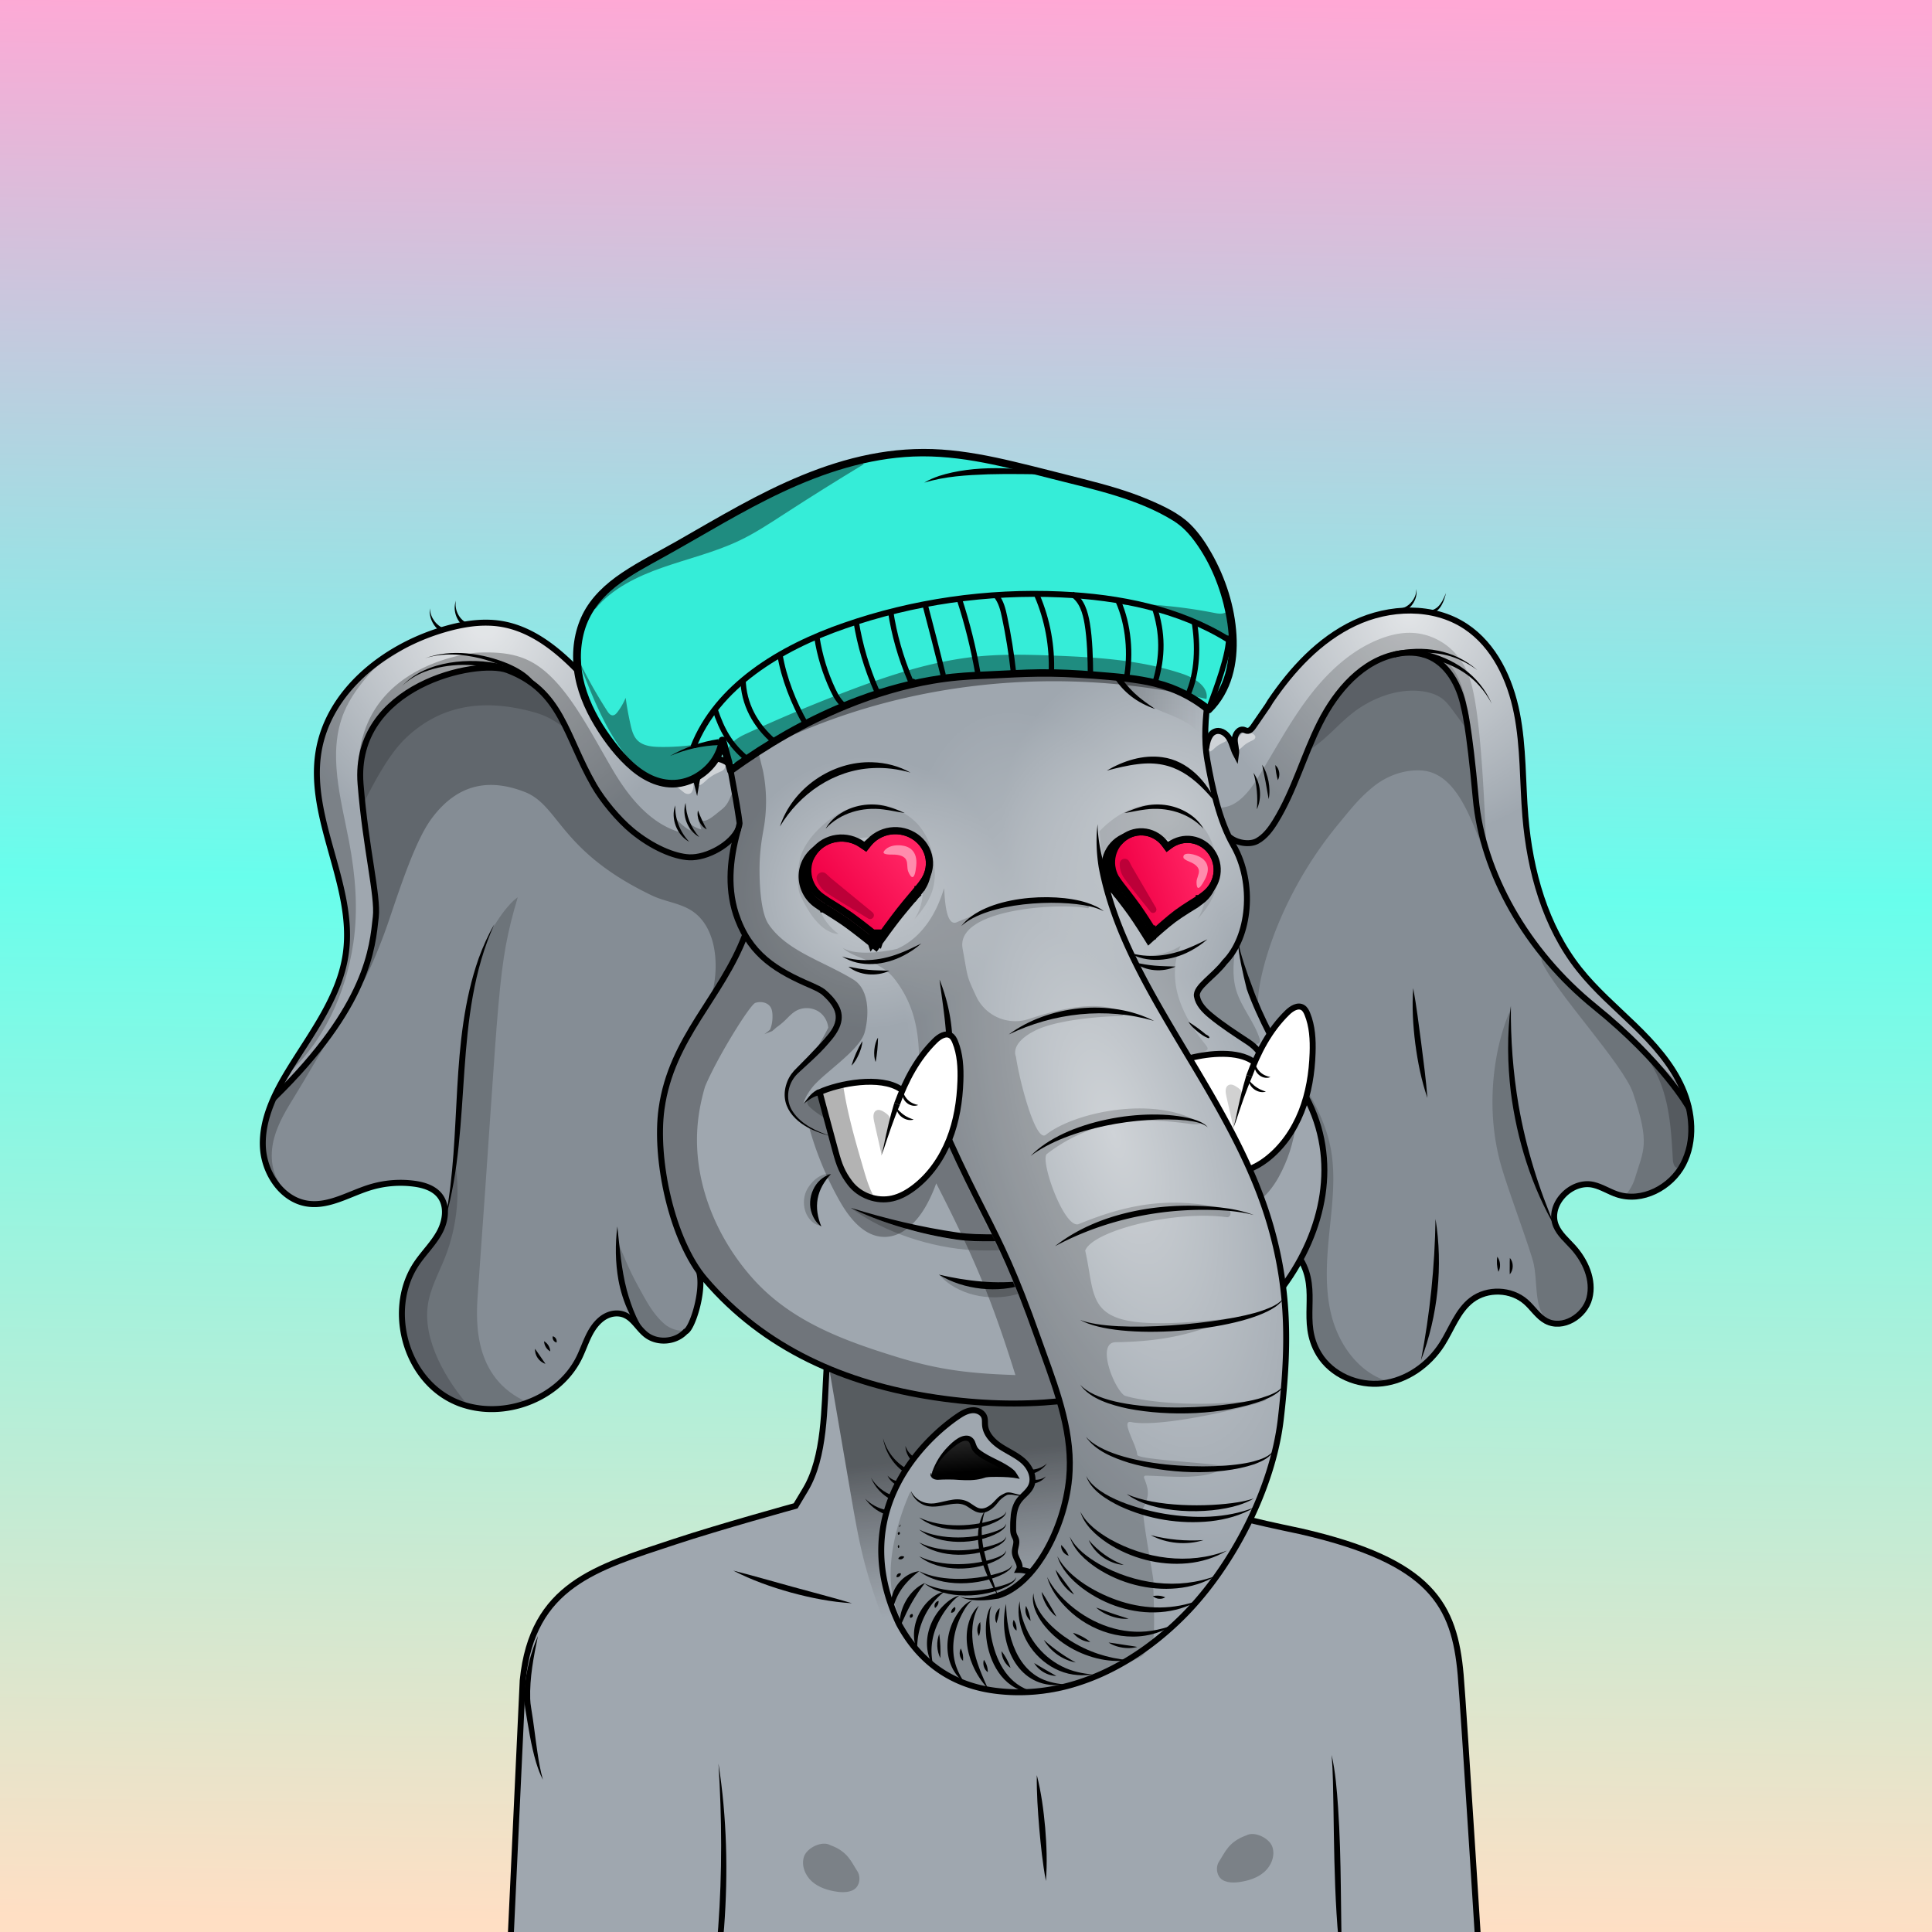 <svg viewBox="0 0 2160 2160" fill="none" xmlns="http://www.w3.org/2000/svg" xmlns:xlink="http://www.w3.org/1999/xlink"><path fill="#111" d="M0 0h2160v2160H0z"></path><path fill="url(#paint0_linear_1194_5490)" d="M0 0h2160v2160H0z"></path><defs><linearGradient id="paint0_linear_1194_5490" x1="1389.5" y1="2160" x2="1418.23" y2="2.134" gradientUnits="userSpaceOnUse"><stop stop-color="#FFDFC4"></stop><stop offset=".54" stop-color="#68FEEC"></stop><stop offset="1" stop-color="#FFA8D5"></stop></linearGradient></defs><g clip-path="url(#clip0_1041_12334)"><path d="M1633.07 1872.63c-6.91-78.27-32.23-127-178.76-160.6-6.44-1.47-85.02-17.29-88.53-22.89l-66.37-105.96c-4.6-7.33-12.65-42.76-21.31-42.76l-350.286-60.4-3.171 41.94c-3.414 45.16-.936 104.67-24.242 143.5l-10.878 18.12s-84.662 23.29-135.87 40.28c-86.988 28.86-158.554 48.03-169.263 154.77l-18.369 393.13s105.254 5.34 119.138 5.34h820.131c14.14 0 152.29-19.67 151.92-33.8 0 0-20.96-334.56-24.14-370.67Z" fill="#AFB5BB"></path><path d="M1633.07 1872.63c-6.91-78.27-32.23-127-178.76-160.6-6.44-1.47-85.02-17.29-88.53-22.89l-66.37-105.96c-4.6-7.33-12.65-42.76-21.31-42.76l-350.286-60.4-3.171 41.94c-3.414 45.16-.936 104.67-24.242 143.5l-10.878 18.12s-84.662 23.29-135.87 40.28c-86.988 28.86-158.554 48.03-169.263 154.77l-18.369 393.13s105.254 5.34 119.138 5.34h820.131c14.14 0 152.29-19.67 151.92-33.8 0 0-20.96-334.56-24.14-370.67Z" fill="#909BA5" fill-opacity=".5"></path><path d="M1407.5 1177.08c5.25-12.11 8.11-14.64 13.15-20.61-22.16-42.1-29.12-63.77-36.28-100.41-15.91 21.98-25.22 31.52-42.05 46.79-10.04 7.07-6.21 14.65 10.51 32.07 25.5 19.32 50.73 32.99 54.67 42.16Z" fill="#AFB5BB"></path><path d="M1407.5 1177.08c5.25-12.11 8.11-14.64 13.15-20.61-22.16-42.1-29.12-63.77-36.28-100.41-15.91 21.98-25.22 31.52-42.05 46.79-10.04 7.07-6.21 14.65 10.51 32.07 25.5 19.32 50.73 32.99 54.67 42.16Z" fill="#909BA5" fill-opacity=".5"></path><path d="M1435.37 1436.67c27.51-34.34 71.07-123.96 25.23-207.65-23.29 56.05-37.46 66.19-63.08 77.8 17.7 40.84 26.23 68.36 37.85 129.85Z" fill="#AFB5BB"></path><path d="M1435.37 1436.67c27.51-34.34 71.07-123.96 25.23-207.65-23.29 56.05-37.46 66.19-63.08 77.8 17.7 40.84 26.23 68.36 37.85 129.85Z" fill="#909BA5" fill-opacity=".5"></path><path d="M778.872 870.158c3.039-.592 13.234-31.433 34.225-15.401 22.727-2.798 57.14 7.798 12.981 72.564-55.198 80.959-148.773-16.348-170.327-63.136-21.554-46.787-46.787-154.03-171.379-104.088-124.591 49.941-71.495 136.156-64.135 249.703 5.888 90.85-70.128 176.29-108.872 207.66 25.57-42.05 69.826-103.27 76.642-152.01 10.607-75.84-42.905-150.278-30.422-225.837 11.059-66.938 72.863-114.558 137.765-134.325 21.754-6.625 49.63-9.772 72.056-6.002 32.443 5.455 54.86 24.406 77.942 47.848 31.55 32.041 59.61 73.617 89.033 107.622 11.531 7.002 41.105 4.629 44.491 15.402Z" fill="#AFB5BB"></path><path d="M778.872 870.158c3.039-.592 13.234-31.433 34.225-15.401 22.727-2.798 57.14 7.798 12.981 72.564-55.198 80.959-148.773-16.348-170.327-63.136-21.554-46.787-46.787-154.03-171.379-104.088-124.591 49.941-71.495 136.156-64.135 249.703 5.888 90.85-70.128 176.29-108.872 207.66 25.57-42.05 69.826-103.27 76.642-152.01 10.607-75.84-42.905-150.278-30.422-225.837 11.059-66.938 72.863-114.558 137.765-134.325 21.754-6.625 49.63-9.772 72.056-6.002 32.443 5.455 54.86 24.406 77.942 47.848 31.55 32.041 59.61 73.617 89.033 107.622 11.531 7.002 41.105 4.629 44.491 15.402Z" fill="#909BA5" fill-opacity=".5"></path><path d="m1348.04 831.776 6.45-12.919c20.53-6.64 20.81 22.817 26.2 6.949 1.84-10.212 7.48-10.059 17.76-10.212 3.8 0 16.29-21.823 23.22-32.053 24.31-35.86 54.83-68.968 93.99-87.484 39.17-18.516 88.12-20.232 124.27 3.638 32.23 21.277 49.91 59.232 57.37 97.117 7.47 37.884 6.29 76.873 9.49 115.354 5.06 61.014 22.13 122.734 60.1 170.764 18.27 23.11 40.82 42.39 61.97 62.9 21.15 20.5 48.62 60.33 58.87 89.76-51.52-73.33-85-88.13-138.31-140.67-87.64-86.37-96.41-163.181-109.49-287.767-11.74-111.937-130.2-104.172-178.28 32.325-39.54 112.259-63.2 108.291-87.27 97.781-16.18-39.379-21.74-62.499-26.34-105.483Z" fill="#AFB5BB"></path><path d="m1348.04 831.776 6.45-12.919c20.53-6.64 20.81 22.817 26.2 6.949 1.84-10.212 7.48-10.059 17.76-10.212 3.8 0 16.29-21.823 23.22-32.053 24.31-35.86 54.83-68.968 93.99-87.484 39.17-18.516 88.12-20.232 124.27 3.638 32.23 21.277 49.91 59.232 57.37 97.117 7.47 37.884 6.29 76.873 9.49 115.354 5.06 61.014 22.13 122.734 60.1 170.764 18.27 23.11 40.82 42.39 61.97 62.9 21.15 20.5 48.62 60.33 58.87 89.76-51.52-73.33-85-88.13-138.31-140.67-87.64-86.37-96.41-163.181-109.49-287.767-11.74-111.937-130.2-104.172-178.28 32.325-39.54 112.259-63.2 108.291-87.27 97.781-16.18-39.379-21.74-62.499-26.34-105.483Z" fill="#909BA5" fill-opacity=".5"></path><path d="M829.076 1052.01c-10.764 25.64-23.914 46.67-38.679 70.23-9.523 15.19-19.741 30.88-28.814 46.35-42.454 72.37-32.652 172 14.363 241.49 47.015 69.5 154.369 164.94 412.284 156.49-15.04-73.29-79.33-254.51-104.69-298.39-21.17-36.64-11.27-26.89-41.96-55.74-33.03-31.05-87.732-23.36-105.236-83.94-9.213-31.88-23.803-27.56-55.122-40.71-22.907-17.04-35.56-24.9-48.43-50.38" fill="#AFB5BB"></path><path d="M829.076 1052.01c-10.764 25.64-23.914 46.67-38.679 70.23-9.523 15.19-19.741 30.88-28.814 46.35-42.454 72.37-32.652 172 14.363 241.49 47.015 69.5 154.369 164.94 412.284 156.49-15.04-73.29-79.33-254.51-104.69-298.39-21.17-36.64-11.27-26.89-41.96-55.74-33.03-31.05-87.732-23.36-105.236-83.94-9.213-31.88-23.803-27.56-55.122-40.71-22.907-17.04-35.56-24.9-48.43-50.38" fill="#909BA5" fill-opacity=".5"></path><path d="m1364.28 1243.45 8.35 15.73c20.23 37.78 38.12 76.87 49.9 118.49 20.99 74.17 21 126.25 12.12 202.83-8.88 76.57-56.18 171.17-110.29 226.08-54.11 54.9-122.06 89.61-199.54 86.18-24.45-2.03-66.3-12.02-89.43-35.91-21.27-21.96-38.041-47.55-44.742-77.38-24.752-110.16 55.362-174.55 55.362-174.55 7.51-12.72 30.09-25.13 43.2-26.66 12.94-1.51 13.58 16.48 14.06 23.22.6 8.39 10.2 16.42 13.97 18.82 9.05 5.76 30.93 17.23 32.99 23.47 4.91 14.85 4.27 17.08-5.4 29.37-9.67 12.29-10.3 20.72-12.11 36.26-1.72 14.81 5.12 54.5 21.11 53.62.26-.02-3.7-6.09-1.58-.9 23.35-26.1 42.36-65.09 46.17-104.34 5.25-53.94-16.25-102.22-34.31-153.32-27.59-78.06-77.71-155.94-107.15-236.41 0 0-83.211 22.95-138.914-.32-55.703-23.28-42.137-54.39-27.698-68.32 12.519-12.09 25.32-24.01 36.332-37.17 5.909-7.06 11.208-10.91 11.111-19.67-.115-10.5-7.923-23.92-16.309-31.43-11.026-9.87-55.756-18.97-81.695-54.28 0 0-44.123-51.8-12.177-133.542l-23.308-126.782S734.315 634.712 957.19 593.268c13.183-2.451 67.03 10.465 92.31 25.117 0 0 30.23.824 76.32-11.005 41.53-10.661 109.04-29.93 165.66 10.005 56.62 39.935 70.34 69.157 54.9 197.761 0 0 1.94 63.133 23.55 113.87 0 0 55.75 75.634-.57 146.904 0 0-36.73 26.51-30.77 40.26 5.97 13.75 25.52 28.65 43.97 40.69 0 0 41.93 15.24 29.53 50.05 0 0-11.16 25.42-47.01 38.03" fill="#AFB5BB"></path><path d="m1364.28 1243.45 8.35 15.73c20.23 37.78 38.12 76.87 49.9 118.49 20.99 74.17 21 126.25 12.12 202.83-8.88 76.57-56.18 171.17-110.29 226.08-54.11 54.9-122.06 89.61-199.54 86.18-24.45-2.03-66.3-12.02-89.43-35.91-21.27-21.96-38.041-47.55-44.742-77.38-24.752-110.16 55.362-174.55 55.362-174.55 7.51-12.72 30.09-25.13 43.2-26.66 12.94-1.51 13.58 16.48 14.06 23.22.6 8.39 10.2 16.42 13.97 18.82 9.05 5.76 30.93 17.23 32.99 23.47 4.91 14.85 4.27 17.08-5.4 29.37-9.67 12.29-10.3 20.72-12.11 36.26-1.72 14.81 5.12 54.5 21.11 53.62.26-.02-3.7-6.09-1.58-.9 23.35-26.1 42.36-65.09 46.17-104.34 5.25-53.94-16.25-102.22-34.31-153.32-27.59-78.06-77.71-155.94-107.15-236.41 0 0-83.211 22.95-138.914-.32-55.703-23.28-42.137-54.39-27.698-68.32 12.519-12.09 25.32-24.01 36.332-37.17 5.909-7.06 11.208-10.91 11.111-19.67-.115-10.5-7.923-23.92-16.309-31.43-11.026-9.87-55.756-18.97-81.695-54.28 0 0-44.123-51.8-12.177-133.542l-23.308-126.782S734.315 634.712 957.19 593.268c13.183-2.451 67.03 10.465 92.31 25.117 0 0 30.23.824 76.32-11.005 41.53-10.661 109.04-29.93 165.66 10.005 56.62 39.935 70.34 69.157 54.9 197.761 0 0 1.94 63.133 23.55 113.87 0 0 55.75 75.634-.57 146.904 0 0-36.73 26.51-30.77 40.26 5.97 13.75 25.52 28.65 43.97 40.69 0 0 41.93 15.24 29.53 50.05 0 0-11.16 25.42-47.01 38.03" fill="#909BA5" fill-opacity=".5"></path><g fill-rule="evenodd" clip-rule="evenodd"><path d="M1805.73 1337.66c27.93 9.38 64.54-5.71 73.88-33.65 19.51-58.34 6.37-63.17 6.37-63.17s-27.76-50.34-104.8-112.67c-77.05-62.33-125.91-150.192-133.42-233.104-7.52-82.912-13.29-102.1-13.29-102.1-4.93-24.185-18.15-49.001-41.29-57.586-10.25-3.803-21.58-4.041-32.35-2.123-39.66 7.067-69.02 41.315-87.18 77.281-7.58 15.024-13.84 30.701-20.09 46.367-8.71 21.836-17.41 43.649-29.69 63.638-5.29 8.606-11.51 17.089-20.32 22.025s-23.71 2.127-31.28-4.55c0 0 38.06 54.976 10.81 116.052 9.45 47.27 25.29 78.69 37.7 100.38 0 0 29.04-48.18 41.36-21.21 12.31 26.97-2 94.04-2 94.04s18.85 40.69 20.64 73.41c1.37 69.16-27.65 107.45-27.65 107.45 12.23 18.57 11.18 36.42 10.12 54.41-1.03 17.5-2.06 35.12 9.12 53.64 14.24 23.57 43.62 36.04 70.97 32.82 27.36-3.22 51.99-20.73 66.78-43.96 3.26-5.13 6.15-10.59 9.03-16.05 6.56-12.42 13.11-24.82 24.13-33.23 17.38-13.26 44.11-12.32 60.52 2.13 2.91 2.56 5.51 5.47 8.11 8.39 4.37 4.89 8.71 9.75 14.42 12.86 18.45 10.04 43.19-5.03 48.45-25.36 5.27-20.34-4.44-41.99-18.6-57.5-1.51-1.66-3.08-3.28-4.66-4.9-5.45-5.63-10.93-11.28-13.98-18.43-10.01-23.45 16.76-51.62 41.62-45.95 5.38 1.23 10.38 3.57 15.39 5.92 3.67 1.72 7.35 3.44 11.18 4.73ZM825.46 928.392c-13.781 46.234-12.03 72.138 7.259 118.318-15.603 32.83-28.174 57.77-50.205 89.49-69.121 92.36-47.321 211.15-1.203 285.2l1.841 12.79c1.28 22.73-7.529 44.54-16.778 54.54-10.98 11.87-31.271 13.51-44.021 3.57-3.465-2.71-6.403-6.11-9.325-9.5-4.558-5.29-9.074-10.52-15.483-12.96-11.9-4.53-25.437 2.93-33.035 13.14-5.102 6.86-8.367 14.79-11.638 22.73-1.6 3.89-3.202 7.78-5.02 11.55-25.132 52.07-97.713 74.32-147.712 45.28-21.108-12.25-36.242-32.55-44.252-55.48-9.15-30.27-9.086-64.4 8.912-90.56 3.171-4.6 6.71-8.96 10.247-13.32 5.476-6.74 10.945-13.48 15.028-21.12 5.656-10.59 11.077-23.99 6.514-34.71-.874-3.75-2.426-7.29-4.845-10.43-6.727-8.71-18.229-12.18-29.146-13.59-16.263-2.09-32.969-.68-48.655 4.09-6.884 2.1-13.693 4.85-20.494 7.6-16.085 6.5-32.125 12.98-48.995 10.74-21.821-2.89-38.495-20.58-46.103-41.63-1.752-6.02-2.78-12.24-2.972-18.41-.759-24.34 8.293-47.62 20.075-69.21 93.951-95.18 100.681-156.6 104.346-190.05.117-1.07.231-2.11.345-3.12 1.388-12.36-1.731-32.608-5.85-59.354-3.794-24.629-8.436-54.769-11.189-89.332-8.785-110.289 130.101-140.153 164.146-127.292 44.428 16.784 58.438 47.88 75.225 85.139 6.217 13.8 12.815 28.445 21.481 43.521 9.845 17.129 27.394 38.282 42.63 50.859 22.55 18.614 47.101 28.957 63.891 29.767 13.685.661 42.999-7.981 54.981-28.256Z" fill="#91979D"></path><path d="M1805.73 1337.66c27.93 9.38 64.54-5.71 73.88-33.65 19.51-58.34 6.37-63.17 6.37-63.17s-27.76-50.34-104.8-112.67c-77.05-62.33-125.91-150.192-133.42-233.104-7.52-82.912-13.29-102.1-13.29-102.1-4.93-24.185-18.15-49.001-41.29-57.586-10.25-3.803-21.58-4.041-32.35-2.123-39.66 7.067-69.02 41.315-87.18 77.281-7.58 15.024-13.84 30.701-20.09 46.367-8.71 21.836-17.41 43.649-29.69 63.638-5.29 8.606-11.51 17.089-20.32 22.025s-23.71 2.127-31.28-4.55c0 0 38.06 54.976 10.81 116.052 9.45 47.27 25.29 78.69 37.7 100.38 0 0 29.04-48.18 41.36-21.21 12.31 26.97-2 94.04-2 94.04s18.85 40.69 20.64 73.41c1.37 69.16-27.65 107.45-27.65 107.45 12.23 18.57 11.18 36.42 10.12 54.41-1.03 17.5-2.06 35.12 9.12 53.64 14.24 23.57 43.62 36.04 70.97 32.82 27.36-3.22 51.99-20.73 66.78-43.96 3.26-5.13 6.15-10.59 9.03-16.05 6.56-12.42 13.11-24.82 24.13-33.23 17.38-13.26 44.11-12.32 60.52 2.13 2.91 2.56 5.51 5.47 8.11 8.39 4.37 4.89 8.71 9.75 14.42 12.86 18.45 10.04 43.19-5.03 48.45-25.36 5.27-20.34-4.44-41.99-18.6-57.5-1.51-1.66-3.08-3.28-4.66-4.9-5.45-5.63-10.93-11.28-13.98-18.43-10.01-23.45 16.76-51.62 41.62-45.95 5.38 1.23 10.38 3.57 15.39 5.92 3.67 1.72 7.35 3.44 11.18 4.73ZM825.46 928.392c-13.781 46.234-12.03 72.138 7.259 118.318-15.603 32.83-28.174 57.77-50.205 89.49-69.121 92.36-47.321 211.15-1.203 285.2l1.841 12.79c1.28 22.73-7.529 44.54-16.778 54.54-10.98 11.87-31.271 13.51-44.021 3.57-3.465-2.71-6.403-6.11-9.325-9.5-4.558-5.29-9.074-10.52-15.483-12.96-11.9-4.53-25.437 2.93-33.035 13.14-5.102 6.86-8.367 14.79-11.638 22.73-1.6 3.89-3.202 7.78-5.02 11.55-25.132 52.07-97.713 74.32-147.712 45.28-21.108-12.25-36.242-32.55-44.252-55.48-9.15-30.27-9.086-64.4 8.912-90.56 3.171-4.6 6.71-8.96 10.247-13.32 5.476-6.74 10.945-13.48 15.028-21.12 5.656-10.59 11.077-23.99 6.514-34.71-.874-3.75-2.426-7.29-4.845-10.43-6.727-8.71-18.229-12.18-29.146-13.59-16.263-2.09-32.969-.68-48.655 4.09-6.884 2.1-13.693 4.85-20.494 7.6-16.085 6.5-32.125 12.98-48.995 10.74-21.821-2.89-38.495-20.58-46.103-41.63-1.752-6.02-2.78-12.24-2.972-18.41-.759-24.34 8.293-47.62 20.075-69.21 93.951-95.18 100.681-156.6 104.346-190.05.117-1.07.231-2.11.345-3.12 1.388-12.36-1.731-32.608-5.85-59.354-3.794-24.629-8.436-54.769-11.189-89.332-8.785-110.289 130.101-140.153 164.146-127.292 44.428 16.784 58.438 47.88 75.225 85.139 6.217 13.8 12.815 28.445 21.481 43.521 9.845 17.129 27.394 38.282 42.63 50.859 22.55 18.614 47.101 28.957 63.891 29.767 13.685.661 42.999-7.981 54.981-28.256Z" fill="#858D95"></path></g><g fill="#fff"><path d="M1415.55 1296.5c17.86-13.54 31.05-32.69 39.34-53.51 8.29-20.83 11.86-43.31 12.61-65.72.5-14.81-.28-30.01-5.9-43.72-1.11-2.7-2.52-5.47-5-7.01-5.58-3.48-12.65 1-17.35 5.59-16.95 17.35-23.21 29.58-36.52 54.31-21.22-14.37-47.98-9.32-72.86-3.21l67.11 123.73c6.69-2.4 12.89-6.15 18.57-10.46ZM1006.99 1217.69c-22.664-15.34-49.354-8.55-75.922-1.96l-14.715 5.35c.938 25.95 13.147 37.92 17.105 63.59 2.201 14.27 8.156 26.63 16.922 38.11 10.737 14.06 29.988 21.02 47.235 17.08 8.855-2.03 16.955-6.62 24.195-12.11 17.86-13.54 31.05-32.69 39.34-53.52 8.29-20.82 11.86-43.31 12.61-65.71.5-14.81-.28-30.01-5.9-43.72-1.11-2.7-2.52-5.47-5-7.01-5.58-3.48-12.65.99-17.35 5.59-32.19 31.46-46.097 76.71-57.539 120.24"></path></g><g opacity=".7"><path d="m1350.04 827.776 4.45-9.919c20.53-6.64 20.31 23.137 25.7 7.269 1.73-5.099 7.98-9.379 18.26-9.532 10.31-.154 16.29-21.823 23.23-32.053 24.3-35.86 54.82-68.968 93.98-87.484 39.17-18.516 88.12-20.232 124.27 3.638 32.23 21.277 49.91 59.232 57.37 97.117 7.47 37.884 6.29 76.873 9.49 115.354 5.07 61.014 22.13 122.734 60.1 170.764 18.27 23.11 40.82 42.39 61.97 62.9 21.15 20.5 42.69 52.74 54.64 79.67-20.76-23.83-71.09-74.55-114.5-113-71.7-63.5-122-148.999-126-280.499-3.32-109.164-72.4-131.776-137-68-64.6 63.775-63 206-131 173.5-19.26-44.759-24.7-69.256-24.96-109.725Z" fill="url(#paint0_radial_1041_12334)"></path><path d="M778.873 870.158c3.039-.592 13.234-31.433 34.225-15.401L826.5 923c-44.5 83.39-150.386 5.866-184.151-89.387C598 708.5 499.5 743.5 447.5 780.5c-76.511 54.44-34.011 109.1-29 230 4 96.5-70.667 177.67-107.5 206 25.57-42.05 70.192-102.31 77.008-151.05 10.607-75.84-42.905-150.278-30.422-225.837 11.059-66.938 72.863-114.558 137.765-134.325 21.754-6.625 49.63-9.772 72.056-6.002 32.443 5.455 54.86 24.406 77.942 47.848 31.55 32.041 59.61 73.617 89.033 107.622 11.531 7.002 41.105 4.629 44.491 15.402Z" fill="url(#paint1_radial_1041_12334)"></path></g><g opacity=".5"><path d="M1422.53 1377.67c-11.78-41.62-46.57-120.52-91.78-193.6 36.38-11.56 62.47-2.71 70.97 3.16l5.78-11.83-24.94-18.53c-18.44-12.04-38-26.94-43.97-40.69-5.96-13.75 30.77-40.26 30.77-40.26 56.32-71.27.57-146.904.57-146.904-21.61-50.737-22.55-110.87-22.55-110.87 31.94-169.123-53.9-195.761-53.9-195.761-57.66-50.127-170.66-10.005-170.66-10.005-46.98 15.033-81.74 9.396-81.74 9.396-31.01-19.731-83.889-24.508-83.889-24.508-211.667 39.383-152.888 199.268-152.888 199.268l26.308 127.782c-31.946 81.742 9.177 132.542 9.177 132.542 25.939 35.31 70.669 44.41 81.695 54.28 8.386 7.51 16.194 20.93 16.309 31.43.097 8.75-5.202 12.61-11.111 19.67-11.012 13.16-23.813 25.08-36.332 37.16-14.439 13.94-28.005 45.05 27.698 68.33 55.703 23.27 138.913.32 138.913.32 29.44 80.46 79.56 158.35 107.15 236.41 18.06 51.1 39.56 99.38 34.31 153.32-3.78 38.88-22.47 77.51-45.52 103.6.54.79 1.03 1.63.93 1.64-15.99.88-22.83-38.81-21.1-53.63 1.8-15.53 2.44-23.96 12.1-36.25 9.67-12.29 10.31-14.53 5.4-29.37-2.06-6.24-23.94-17.72-32.99-23.47-3.77-2.4-13.37-10.43-13.97-18.83-.48-6.73-1.12-24.72-14.06-23.21-13.11 1.53-35.69 13.94-43.2 26.66 0 0-80.113 64.38-55.361 174.55 6.701 29.83 23.471 55.42 44.741 77.38 23.13 23.89 64.99 33.88 89.43 35.9 77.48 3.44 145.43-31.27 199.54-86.17 54.11-54.91 101.41-149.51 110.29-226.08 8.88-76.58 8.87-128.66-12.12-202.83Z" fill="url(#paint2_radial_1041_12334)"></path><path d="m1364.28 1243.45 8.35 15.73c20.23 37.78 38.12 76.87 49.9 118.49 20.99 74.17 21 126.25 12.12 202.83-8.88 76.57-56.18 171.17-110.29 226.08-54.11 54.9-122.06 89.61-199.54 86.17-24.44-2.02-66.3-12.01-89.43-35.9-21.27-21.96-38.04-47.55-44.741-77.38-24.752-110.17 55.361-174.55 55.361-174.55 7.51-12.72 30.09-25.13 43.2-26.66 12.94-1.51 13.58 16.48 14.06 23.21.6 8.4 10.2 16.43 13.97 18.83 9.05 5.75 30.93 17.23 32.99 23.47 4.91 14.84 4.27 17.08-5.4 29.37-9.66 12.29-10.3 20.72-12.1 36.25-1.73 14.82 5.11 54.51 21.1 53.63.26-.02-3.7-6.09-1.58-.9 23.35-26.1 42.36-65.09 46.17-104.34 5.25-53.94-16.25-102.22-34.31-153.32-27.59-78.06-77.71-155.95-107.15-236.41 0 0-83.21 22.95-138.913-.32-55.703-23.28-42.137-54.39-27.698-68.33 12.519-12.08 25.32-24 36.332-37.16 5.909-7.06 11.208-10.92 11.111-19.67-.115-10.5-7.923-23.92-16.309-31.43-11.026-9.87-55.756-18.97-81.695-54.28 0 0-41.123-50.8-9.177-132.542l-26.308-127.782s-58.779-159.885 152.888-199.268c0 0 52.879 4.777 83.889 24.508 0 0 34.76 5.637 81.74-9.396 0 0 113-40.122 170.66 10.005 0 0 85.84 26.638 53.9 195.761 0 0 .94 60.133 22.55 110.87 0 0 55.75 75.634-.57 146.904 0 0-36.73 26.51-30.77 40.26 5.97 13.75 25.53 28.65 43.97 40.69 0 0 41.93 15.24 29.53 50.05 0 0-11.16 25.42-47.01 38.03" fill="url(#paint3_radial_1041_12334)"></path><path d="m1364.28 1243.45 8.35 15.73c20.23 37.78 38.12 76.87 49.9 118.49 20.99 74.17 21 126.25 12.12 202.83-8.88 76.57-56.18 171.17-110.29 226.08-54.11 54.9-122.06 89.61-199.54 86.17-24.44-2.02-66.3-12.01-89.43-35.9-21.27-21.96-38.04-47.55-44.741-77.38-24.752-110.17 55.361-174.55 55.361-174.55 7.51-12.72 30.09-25.13 43.2-26.66 12.94-1.51 13.58 16.48 14.06 23.21.6 8.4 10.2 16.43 13.97 18.83 9.05 5.75 30.93 17.23 32.99 23.47 4.91 14.84 4.27 17.08-5.4 29.37-9.66 12.29-10.3 20.72-12.1 36.25-1.73 14.82 5.11 54.51 21.1 53.63.26-.02-3.7-6.09-1.58-.9 23.35-26.1 42.36-65.09 46.17-104.34 5.25-53.94-16.25-102.22-34.31-153.32-27.59-78.06-77.71-155.95-107.15-236.41 0 0-83.21 22.95-138.913-.32-55.703-23.28-42.137-54.39-27.698-68.33 12.519-12.08 25.32-24 36.332-37.16 5.909-7.06 11.208-10.92 11.111-19.67-.115-10.5-7.923-23.92-16.309-31.43-11.026-9.87-55.756-18.97-81.695-54.28 0 0-41.123-50.8-9.177-132.542l-26.308-127.782s-58.779-159.885 152.888-199.268c0 0 52.879 4.777 83.889 24.508 0 0 34.76 5.637 81.74-9.396 0 0 113-40.122 170.66 10.005 0 0 85.84 26.638 53.9 195.761 0 0 .94 60.133 22.55 110.87 0 0 55.75 75.634-.57 146.904 0 0-36.73 26.51-30.77 40.26 5.97 13.75 25.53 28.65 43.97 40.69 0 0 41.93 15.24 29.53 50.05 0 0-11.16 25.42-47.01 38.03" fill="url(#paint4_radial_1041_12334)"></path><path d="m1364.28 1243.45 8.35 15.73c20.23 37.78 38.12 76.87 49.9 118.49 20.99 74.17 21 126.25 12.12 202.83-8.88 76.57-56.18 171.17-110.29 226.08-54.11 54.9-122.06 89.61-199.54 86.17-24.44-2.02-66.3-12.01-89.43-35.9-21.27-21.96-38.04-47.55-44.741-77.38-24.752-110.17 55.361-174.55 55.361-174.55 7.51-12.72 30.09-25.13 43.2-26.66 12.94-1.51 13.58 16.48 14.06 23.21.6 8.4 10.2 16.43 13.97 18.83 9.05 5.75 30.93 17.23 32.99 23.47 4.91 14.84 4.27 17.08-5.4 29.37-9.66 12.29-10.3 20.72-12.1 36.25-1.73 14.82 5.11 54.51 21.1 53.63.26-.02-3.7-6.09-1.58-.9 23.35-26.1 42.36-65.09 46.17-104.34 5.25-53.94-16.25-102.22-34.31-153.32-27.59-78.06-77.71-155.95-107.15-236.41 0 0-83.21 22.95-138.913-.32-55.703-23.28-42.137-54.39-27.698-68.33 12.519-12.08 25.32-24 36.332-37.16 5.909-7.06 11.208-10.92 11.111-19.67-.115-10.5-7.923-23.92-16.309-31.43-11.026-9.87-55.756-18.97-81.695-54.28 0 0-41.123-50.8-9.177-132.542l-26.308-127.782s-58.779-159.885 152.888-199.268c0 0 52.879 4.777 83.889 24.508 0 0 34.76 5.637 81.74-9.396 0 0 113-40.122 170.66 10.005 0 0 85.84 26.638 53.9 195.761 0 0 .94 60.133 22.55 110.87 0 0 55.75 75.634-.57 146.904 0 0-36.73 26.51-30.77 40.26 5.97 13.75 25.53 28.65 43.97 40.69 0 0 41.93 15.24 29.53 50.05 0 0-11.16 25.42-47.01 38.03" fill="url(#paint5_radial_1041_12334)"></path><path d="m1364.28 1243.45 8.35 15.73c20.23 37.78 38.12 76.87 49.9 118.49 20.99 74.17 21 126.25 12.12 202.83-8.88 76.57-56.18 171.17-110.29 226.08-54.11 54.9-122.06 89.61-199.54 86.17-24.44-2.02-66.3-12.01-89.43-35.9-21.27-21.96-38.04-47.55-44.741-77.38-24.752-110.17 55.361-174.55 55.361-174.55 7.51-12.72 30.09-25.13 43.2-26.66 12.94-1.51 13.58 16.48 14.06 23.21.6 8.4 10.2 16.43 13.97 18.83 9.05 5.75 30.93 17.23 32.99 23.47 4.91 14.84 4.27 17.08-5.4 29.37-9.66 12.29-10.3 20.72-12.1 36.25-1.73 14.82 5.11 54.51 21.1 53.63.26-.02-3.7-6.09-1.58-.9 23.35-26.1 42.36-65.09 46.17-104.34 5.25-53.94-16.25-102.22-34.31-153.32-27.59-78.06-77.71-155.95-107.15-236.41 0 0-83.21 22.95-138.913-.32-55.703-23.28-42.137-54.39-27.698-68.33 12.519-12.08 25.32-24 36.332-37.16 5.909-7.06 11.208-10.92 11.111-19.67-.115-10.5-7.923-23.92-16.309-31.43-11.026-9.87-55.756-18.97-81.695-54.28 0 0-41.123-50.8-9.177-132.542l-26.308-127.782s-58.779-159.885 152.888-199.268c0 0 52.879 4.777 83.889 24.508 0 0 34.76 5.637 81.74-9.396 0 0 113-40.122 170.66 10.005 0 0 85.84 26.638 53.9 195.761 0 0 .94 60.133 22.55 110.87 0 0 55.75 75.634-.57 146.904 0 0-36.73 26.51-30.77 40.26 5.97 13.75 25.53 28.65 43.97 40.69 0 0 41.93 15.24 29.53 50.05 0 0-11.16 25.42-47.01 38.03" fill="url(#paint6_radial_1041_12334)"></path></g><path d="M1415.55 1296.5c17.86-13.54 31.05-32.69 39.34-53.52 8.29-20.82 11.86-43.3 12.61-65.71.5-14.81-.28-30.01-5.9-43.72-1.11-2.7-2.52-5.47-5-7.01-5.58-3.48-12.65.99-17.35 5.59-16.95 17.35-23.21 29.58-36.52 54.31-21.22-14.37-47.98-9.32-72.86-3.21l67.11 123.72c6.69-2.39 12.89-6.14 18.57-10.45Z" fill="url(#paint7_radial_1041_12334)"></path><path d="M1403.23 1246.65c-1.35 4-.89 14.18 3.29 14.75 1.5.2 2.96-.55 4.22-1.39 8.94-5.93 13.31-16.57 16.97-26.65a718.93 718.93 0 0 0 22.86-76.01c1.31-5.43 2.56-11.12 1.26-16.55-3.96 2.19-6.2 6.5-8.18 10.58a1009.137 1009.137 0 0 0-40.42 95.27Z" fill="#fff" style="mix-blend-mode:soft-light" opacity=".5"></path><path d="M1006.99 1217.69c-22.664-15.35-49.354-8.55-75.922-1.96l-14.715 5.34c.938 25.96 13.148 37.93 17.106 63.6 2.201 14.27 8.156 26.63 16.922 38.1 10.737 14.06 29.988 21.03 47.234 17.08 8.855-2.02 16.955-6.61 24.195-12.1 17.86-13.54 31.05-32.69 39.34-53.52 8.29-20.83 11.86-43.31 12.61-65.71.5-14.81-.28-30.01-5.9-43.73-1.11-2.69-2.52-5.46-5-7-5.58-3.48-12.65.99-17.35 5.59-32.19 31.45-46.097 76.71-57.539 120.24" fill="url(#paint8_radial_1041_12334)"></path><path d="M1006 1287.47c-1.34 3.99-.89 14.18 3.29 14.75 1.51.2 2.97-.55 4.23-1.39 8.93-5.93 13.31-16.57 16.96-26.65a716.638 716.638 0 0 0 22.87-76.01c1.31-5.44 2.56-11.12 1.26-16.56-3.97 2.2-6.2 6.51-8.18 10.58a1012.02 1012.02 0 0 0-40.43 95.28Z" fill="#fff" style="mix-blend-mode:soft-light" opacity=".5"></path><g style="mix-blend-mode:overlay" opacity=".5" fill="#fff"><path d="M798.62 844.954c-5.103.376-10.01 4.1-13.329 9.244-3.319 5.144-5.152 11.579-5.838 18.007-.235 2.2-.048 5.005 1.598 5.614.751.278 1.584-.032 2.335-.425 2.972-1.552 5.449-4.355 8.136-6.64 4.031-3.428 8.565-5.706 13.117-7.673 1.478-.639 2.993-1.268 4.262-2.454 1.269-1.187 2.268-3.067 2.176-4.991-.062-1.297-.601-2.444-1.224-3.436-2.216-3.528-5.72-5.684-9.387-5.773M1361.9 820.257c-3.65.585-6.85 3.054-8.77 6.212-1.91 3.158-2.64 6.94-2.54 10.634.04 1.264.43 2.841 1.68 3.066.57.103 1.14-.134 1.64-.411 2-1.097 3.53-2.866 5.26-4.357 2.59-2.237 5.65-3.859 8.75-5.306 1.01-.47 2.05-.937 2.85-1.702.81-.765 1.36-1.904 1.11-2.988-.16-.73-.66-1.342-1.2-1.859-1.93-1.839-4.66-2.805-7.31-2.588M1393.49 818.285c-3.65.585-6.85 3.054-8.77 6.212-1.91 3.158-2.64 6.94-2.54 10.634.04 1.264.43 2.841 1.68 3.066.57.103 1.14-.134 1.64-.411 2-1.097 3.53-2.866 5.26-4.357 2.59-2.237 5.65-3.859 8.75-5.306 1.01-.47 2.05-.937 2.85-1.702.81-.765 1.36-1.904 1.11-2.988-.16-.73-.66-1.342-1.2-1.859-1.93-1.839-4.66-2.805-7.31-2.588M774.011 869.8c-3.005-4.682-8.59-7.544-14.472-8.199-5.882-.655-12.013.737-17.529 3.218-1.888.85-4.038 2.396-3.654 4.262.175.851.865 1.494 1.578 2.019 2.819 2.076 6.378 3.071 9.633 4.518 4.884 2.171 9.112 5.383 13.1 8.763 1.295 1.097 2.602 2.235 4.225 2.867 1.624.631 3.66.666 5.154-.36 1.007-.692 1.641-1.765 2.107-2.843 1.655-3.834 1.526-8.226-.344-11.766"></path></g><g opacity=".45"><g fill="#000"><path opacity=".66" d="M1429.65 1315.85c10.11-18.32 16.65-38.6 19.23-59.36-12.39 23.5-24.28 34.4-51.63 51.01l13.39 32.62c7.7-6.63 14.12-15.4 19.01-24.27Z"></path><path opacity=".4" d="M1379.02 1260.74c-2.69-11.87-5.37-23.75-8.06-35.63-.98-4.34-1.36-10.06 2.63-12.02 3.15-1.55 6.81.49 9.7 2.48 2.33 1.61 4.82 3.47 5.45 6.23.47 2.03-.2 4.14-.86 6.12-2.88 8.68-3.86 17.38-6.74 26.06"></path><path d="M917.75 1223.19c-5.464.67-7.532 2.57-12.024 5.16-1.177.67-2.406 1.4-2.968 2.53-.913 1.82.23 4.03 1.611 5.76 3.693 4.64 19.864 15.23 20.584 15.11l-7.203-28.56Z"></path><path opacity=".5" d="M985.59 1290.93c-2.688-11.87-5.721-25.6-8.409-37.48-.981-4.33-1.354-10.06 2.635-12.02 3.147-1.55 6.805.5 9.694 2.49 2.33 1.6 4.826 3.47 5.456 6.22.464 2.04-.201 4.14-.858 6.12-2.882 8.69-6.39 27.02-6.39 27.02"></path></g><g fill="#000"><path opacity=".4" d="M1723.49 1066.14c11.74 21.69 75.66 75.16 94.87 90.62 19.22 15.46 46.59 40.5 62.1 59.67 15.51 19.18 6.13 51.47 2.61 75.88-.96 6.6-5.08 18.49-9.84 23.17-23.56 23.19-63.81 28.63-57.22 22.04 4.29-4.3 9.33-11.56 11.99-20.5 9.28-31.19 17.25-37.1-2.21-94.91-10.73-31.87-86.82-113.04-102.3-147.3"></path><path opacity=".5" d="M1645.2 822.475c-1.53-13.194-3.53-26.303-6.46-39.228-4.5-19.885-12.75-41.172-30.92-50.427-8.52-4.345-18.38-5.484-27.94-5.041a91.698 91.698 0 0 0-40.08 11.374c-37.66 20.901-65.43 65.481-82.34 105.089 0 .005 0 .01-.01.015 4.32-3.581 8.81-7.123 13.51-10.613 17.85-13.252 30.89-30.324 49.8-42.608 18.91-12.284 43.12-20.979 67.32-18.411 8.43.895 16.81 3.229 23.23 7.674 5.35 3.71 9.05 8.664 12.65 13.529l21.24 28.647Z"></path><path opacity=".4" d="M1689.56 1127.42c-15.62 32.45-31.7 103.38-11.45 175.15 7.29 25.85 28.01 80.73 35.58 106.5 7.87 26.8-3.65 74.21 35.01 69.05 14.62-5.37 30.28-20.77 29.66-36.32-.62-15.56-17.27-42.22-26.41-54.82-9.15-12.6-17.39-22.21-23.29-36.62-9.63-23.51-17.29-38.7-22.47-63.62-11.44-55.04-25.7-103.84-16.63-159.32ZM1661.73 951.525c-6.74-184.829-18.26-198.901-30.46-215.77-12.2-16.87-32.48-27.617-53.29-28.248-12.39-.376-24.7 2.638-36.21 7.232-32.54 12.986-58.87 38.222-79.87 66.268-21 28.046-37.39 59.205-55.89 88.961-9.61 15.453-23.04 32.254-40.77 32.829-1.43 13.956 1.97 28.365 9.51 40.196 1.39 2.177 3.02 4.338 5.01 5.944 4.39 20.424 18.79 41.319 12.66 61.243 1.71 12.6-1.16 23.26-7.97 43.74.89 41.45 22.27 68.44 22.27 68.44-2.39-18.26 16.38-111.84 88.73-199.959 16.68-20.319 24.59-30.324 39.63-42.608 15.05-12.284 34.18-19.416 53.58-18.411 46.96 2.432 60.98 76.143 77.18 103.612-1.52-4.455-2.87-8.949-4.11-13.469Zm-.05-.157a266.26 266.26 0 0 1-3.61-14.976c1.57 6.374 2.79 11.51 3.61 14.976ZM1488.52 1470.44c-8.34-33.19-4.83-68.06-1.31-102.1 3.01-29.13 5.97-58.82-.06-87.47-4.16-19.74-13.49-41.28-24.03-58.55-1.1 4.15-1.27 5.51-2.62 9.43l15.38 32.68c8.93 35.14 5.16 91.57-12.09 123.46-3.13 5.8-6.78 11.86-6.29 18.43.3 3.91 2.04 7.53 3.31 11.23 6.23 18.12 1.16 38.05 3.03 57.11 4.09 41.87 39.5 80.2 88.73 69.92-32.96-9.22-55.7-40.95-64.05-74.14Z"></path><path opacity=".66" d="M1832.88 1168.28a525.648 525.648 0 0 1 51.31 59.5c8.55 11.57 5.88 27.05 6.72 41.42.91 15.74-2.11 26.41-11.57 35.73-.84.82-2.18.99-3.36.96-4.09-.09-5.52-5.42-5.74-9.52-1.25-22.58-2.49-45.33-7.98-67.28-5.49-21.95-15.56-43.29-32.09-58.74-6.44-6.01-14.28-11.9-15.7-20.6"></path></g><g fill="#000"><path opacity=".4" d="M548.764 1041.38c-51.689 98.88-19.883 229.37-55.517 334.01-8.731 19.34-29.496 34.94-36.775 54.87-11.2 30.66-6.106 61.47 4.821 92.24 1.453 4.08 5.112 10.08 11.785 17.46 6.674 7.38 27.284 24.72 48.43 30.82 21.146 6.1 79.863 3.05 62.89-5.5-58.654-29.56-51.864-96.08-49.759-125.03 24.724-339.92 20.717-357.44 44.166-436.97.001-.01-12.112 6.69-30.041 38.1Z"></path><path opacity=".5" d="M507.958 1294.42c7.152 37.19 3.465 76.4-10.494 111.6-7.033 17.73-16.698 34.8-19.237 53.71-5.283 39.35 20.753 83.95 47.055 113.7-12.85 3.4-26.614-9.7-37.065-17.92-10.451-8.21-17.853-19.67-24.142-31.38-14.619-27.22-24.187-60.45-11.67-88.7 8.032-18.13 21.988-31.46 32.455-48.31 15.728-25.3 19.98-56.43 21.809-86.16"></path><path opacity=".4" d="M690.939 1388.05c2.855 29.72 5.996 60.4 20.453 86.52 5.36 9.68 12.931 19.06 23.556 22.16 10.992 3.21 23.299-1.29 31.27-9.51-7.043 1.9-17.423-1.91-22.967-6.65-13.889-11.88-21.508-27.58-30.359-43.57-8.851-15.99-15.759-32.97-22.645-49.9"></path><path opacity=".5" d="M318.544 1203.64c42.928-37.72 67.965-92.36 76.446-148.87 5.661-37.72 2.418-76.317-4.703-113.79-9.155-48.176-24.438-99.36-5.658-144.661 6.786-16.368 17.667-30.712 29.393-43.996 12.314-13.949 33.12-22.04 47.41-33.957-64.467 29.448-118.129 100.159-106.441 170.063 2.496 14.929 6.667 32.589 10.082 47.335 9.746 42.09 24.038 73.566 21.327 122.396-2.712 48.84-67.856 145.48-67.856 145.48ZM312.709 1322.95c-9.99-14.44-10.782-33.69-6.207-50.64 4.574-16.96 13.918-32.16 23.143-47.1 13.401-21.7 26.802-45.58 40.202-67.28-9.78 18.15-39.635 43.73-53.576 58.93-26.61 29-25.767 60.11-16.433 98.35"></path><path opacity=".6" d="m780.218 914.512 3.879 12.828a31.628 31.628 0 0 1-15.939-9.65l3.603 10.874a57.641 57.641 0 0 1-14.97-12.271c0 2.7 1 5.285 2.05 7.73.525 1.222 1.175 2.384 1.825 3.546.651 1.163 1.301 2.327 1.826 3.549-34.293-9.031-58.616-38.701-76.738-69.183-4.088-6.875-8.343-14.352-12.758-22.109l-.001-.001-.003-.005-.001-.002c-15.158-26.63-32.195-56.56-50.752-76.803-23.963-26.14-45.925-35.379-89.184-33.306 0 0-159.525 11.644-128.568 172.375 2.664 24.666 6.043 46.619 8.931 65.377 4.12 26.759 7.239 47.019 5.851 59.379-.111.99-.223 2.01-.338 3.06-.347 3.16-.722 6.58-1.195 10.25.483 5.51-2.022 17.57-4.506 29.53-2.406 11.59-7.538 22.86-7.168 28.2 9-16.69 20.104-43.17 29.59-71.26 14.362-42.534 30.005-88.859 47.151-111.836 31.732-42.522 69.14-42.769 103.676-29.446 15.409 5.944 24.679 17.481 36.599 32.314 18.34 22.822 42.952 53.449 105.841 83.518 6.126 2.93 12.69 4.89 19.239 6.84 8.966 2.67 17.905 5.33 25.652 10.48 27.812 18.46 30.798 62.6 21.654 94.85 16.457-22.28 24.608-37.34 37.277-68.64-20.285-44.39-21.104-71.545-5.963-123.537l-6.202-38.72c-.33.951-3.695 8.114-4.124 9.089-2.11 4.802-4.096 9.319-10.152 13.959-1.284.984-2.607 2.06-3.949 3.154l-.002.001c-7.821 6.367-16.337 13.299-22.131 5.866Z"></path><path opacity=".7" d="M597.231 796.317c13.928 3.865 24.248 10.098 34.32 18.059-13.595-27.538-29.668-50.103-65.176-63.517-34.045-12.861-172.931 17.003-164.146 127.292a852.354 852.354 0 0 0 2.257 23.928c15.184-30.81 31.347-59.683 48.604-76.318 44.117-42.521 96.126-42.768 144.141-29.444Z"></path></g><path opacity=".4" d="M1347.9 833.245c-3.59-13.454-15.68-22.941-28.2-29.052-12.51-6.11-26.18-9.913-37.93-17.4-15.56-9.923-30.31-23.455-37.13-40.605-25.68-64.54 13.07-68.524 15.26-68.743 39.62-3.971 71.9 26.512 88.61 47.18 18.97 23.445 6.85 65.868-1.15 94.943" fill="url(#paint9_linear_1041_12334)"></path><path opacity=".5" d="M869.9 841.691c3.595-13.454 15.689-22.941 28.203-29.052 12.514-6.11 26.184-9.914 37.927-17.401 15.564-9.923 30.311-23.455 37.135-40.605 25.682-64.54-13.073-68.524-15.257-68.743-39.619-3.971-71.899 26.512-88.618 47.18-18.966 23.445-6.845 65.869 1.154 94.944" fill="url(#paint10_linear_1041_12334)"></path><path opacity=".4" d="M1381.94 1055.46c-2.87 17.1-4.81 34.94.13 51.57 5.83 19.65 20.74 35.74 26.53 55.32.45 1.54.12 3.32-1.29 4.1-4.55 2.52-11.38-.64-16.03-4.11-14.84-11.07-31.66-20.49-44.46-33.87-6.5-6.8-10.19-19.67-5.36-27.74 2.11-3.52 5.91-5.58 9.11-8.14 11.27-9.02 28.08-26.72 31.89-36.14" fill="#000"></path><path opacity=".66" d="M1060.6 621.204c20 8.759 42.56 13.808 64.14 10.532 7.03-1.066 16.54-5.156 21.02-10.671.89-1.092 2.22-4.437 1.39-5.823-1.43-2.375-6.37-2.348-9.11-1.995-12.4 1.593-24.55 4.714-36.91 6.549-12.36 1.835-28.55 4.976-40.53 1.408Z" fill="#000"></path><path opacity=".25" d="M1263.34 1065.29c18.86 5.73 40.17 2.74 56.72-7.94-8.62 18.36-8.08 40.1-1.86 59.42 6.23 19.31 17.71 36.51 30.43 52.32 1 1.25 2.05 2.93 1.24 4.3-.39.67-1.14 1.04-1.85 1.37-4.43 2.03-9.02 3.75-13.71 5.13-1.54.45-3.24.86-4.7.17-1.22-.57-1.99-1.8-2.69-2.96-20.84-34.93-47.63-74.39-63.58-111.81Z" fill="#000"></path><path opacity=".66" fill-rule="evenodd" clip-rule="evenodd" d="M750.901 1195.91c7.305-26.62 26.028-55.3 44.563-82.57l37.627-67.51c-22.368-42.1-22.512-69.682-6.029-123.815L806.3 809.372c-48.827-141.629 65.652-186.463 65.652-186.463-78.925 84.665-38.861 157.746-38.861 157.746l19.889 80.829c4.385 21.514 4.625 43.737.725 65.472-2.467 13.751-4.778 27.942-4.524 49.339.178 14.998 1.644 44.455 10.014 56.905 14.035 20.87 37.967 32.66 62.474 44.74 10.965 5.4 22.046 10.86 32.406 17.22 17.616 10.81 17.955 38.74 12.704 58.73-3.37 12.83-20.949 27.8-36.57 41.1-8.712 7.42-16.816 14.32-21.507 20.04-7.098 8.66-10.291 16.6-10.291 19.03 4.314-4.98 9.794-7.5 12.991-8.97.767-.35 1.402-.65 1.858-.9-.21-.93.152.94 0 0l17.808-8.46.234-.06c3.77-.93 7.543-1.87 11.305-2.74 4.658 31.62 13.636 62.52 22.589 93.25 2.737 9.4 5.495 18.85 9.767 27.65a86.145 86.145 0 0 0 3.297 6.12c6.374 1.32 12.999 1.36 19.355-.09 8.855-2.03 16.955-6.62 24.195-12.11 7.69-5.83 14.47-12.72 20.4-20.31 2.13-5.86 5.29-10.28 8.6-14.93 3.64-5.09 7.46-10.45 10.34-18.28 47.38 87.7 83.77 171.59 113.52 266.36l8.61 26.38c-94.69 7.62-245.308-9.5-335.207-81.06-49.209-36.88-82.627-77.51-98.342-136.96-15.715-59.45-15.103-93.73 1.17-153.04Zm253.039 321.57c46.83 14.37 81.42 18.15 131.3 19.85-26.58-85.1-46.38-131.93-88.53-214.35-2.96 8.31-6.54 16.4-10.8 24.12-10.03 18.19-26.49 35.94-47.264 35.78-22.454-.16-38.913-20.74-49.966-40.29-14.708-26.01-26.203-53.83-34.183-82.62-6.646-2.86-7.553-3.77-9.247-5.48-.942-.94-2.128-2.14-4.68-4.05-8.085-6.04-11.789-16.71-11.386-26.75.305-7.58 4.502-16.25 9.723-21.77 15.832-16.72 26.778-32.18 37.116-52.97-.707-6.59-4.042-12.93-9.319-16.97-7.539-5.77-18.577-6.5-26.814-1.78-3.725 2.13-6.783 5.19-9.835 8.23-.948.95-1.895 1.9-2.862 2.81a77.038 77.038 0 0 1-9.252 7.5 82.813 82.813 0 0 1-4.653 4.04l-8.712 3.42a83.051 83.051 0 0 0 6.26-4.99c2-4.32 2.83-9.76 2.804-14.49-.019-3.61-.183-7.41-2.025-10.52-3.28-5.54-11.045-7.02-17.15-4.97-6.105 2.05-43.366 62.29-56.295 93.78-3.823 13.15-6.632 26.57-7.991 40.24-6.295 63.31 19.465 127.42 61.988 174.75 42.523 47.33 100.949 68.82 161.773 87.48Z" fill="#000"></path><path d="M1124.82 1892.75c-24.44-2.02-66.3-12.02-89.43-35.9-21.27-21.96-38.04-47.55-44.741-77.38-24.752-110.17 55.361-174.55 55.361-174.55 7.51-12.72 30.09-25.13 43.2-26.66 12.94-1.51 13.58 16.47 14.06 23.21.6 8.4 10.2 16.43 13.97 18.83 9.05 5.75 30.93 17.23 32.99 23.47 4.91 14.84 4.27 17.08-5.4 29.37-9.66 12.29-10.3 20.72-12.1 36.25-1.73 14.82 5.11 54.51 21.1 53.63.1-.01-.39-.85-.93-1.64-.22.24-.43.49-.65.74-1.33-3.26-.26-2.08.65-.74 23.05-26.09 41.74-64.72 45.52-103.6 3.09-31.77-3.1-61.58-12.4-91.15-105.05 3.21-184.99-10.87-245.998-33.37-4.041.55-8.083 1.09-12.124 1.6l23.44 136.58c4.419 25.74 8.846 51.53 15.521 76.78 7.114 26.92 16.744 53.09 26.41 79.19 4.083 11.03 8.271 22.22 15.331 31.63 6.87 9.14 16.13 16.14 24.34 24.1 14.53 14.09 25.96 31.37 41.93 43.8 26.96 21 64.39 25.42 97.55 17.13 33.16-8.28 62.47-27.99 87.66-51.09 24.37-22.35 45.89-48.79 57.48-79.71-52.96 51-118.47 82.78-192.74 79.48Z" fill="url(#paint11_linear_1041_12334)"></path><path opacity=".4" d="M1264.55 1589.88c41.29 8.45 182.48-29.75 144.75-24.96-93.04 11.82-150.1-3.11-152.52-4.92-11.88-8.91-31.32-59.12-9.46-59.39 86.94-1.1 112.76-24.84 138.72-27.94-179.54 21.47-158.06-10.08-172.76-74.46 8.09-22.04 99-45.34 158.07-37.38 5.41.73 6.13-8.03.8-9.19-59.08-12.9-104.59-8.45-165.95 16.83-16.21 6.68-44.1-72.03-35.69-78.44 54.08-41.21 108.51-40.71 160.47-33.41 5.04.71 14.13.7 9.73-1.87-51.72-30.29-139.98-11.1-171.43 13.99-11.64 9.29-29.94-62.3-33.39-87.13-.07-.49-8.12-15.46 23.75-30.54 18.1-8.27 53.96-14.14 94.49-15.22 1.86-.05 2.54-2.52.93-3.47-25.9-15.32-70.94-4.4-104.72 6.84-23.34 7.76-48.78-3.23-59.08-25.58-10.9-23.64-8.77-18.48-15.07-53.08-8.04-44.17 106.46-51.52 139.71-45.19 2.82.54.91-4.07-1.79-5.07-38.56-14.4-100.12 1.4-144.45 20.76-14.54 6.35-13.43-40.53-14.29-37.713-15.67 51.523-45.48 64.133-52.45 67.493 0 0-42.579 10.32-60.979-1.21 14.526 13.47 41.407 13.01 58.669 35.53 22.79 29.73 26.5 60.39 26.99 89.6 5.27-7.63 11.18-14.81 17.91-21.38 4.7-4.6 11.77-9.07 17.35-5.59 2.48 1.54 3.89 4.31 4.99 7.01 5.62 13.71 6.41 28.91 5.91 43.72-.75 22.4-4.32 44.88-12.61 65.71-.24.61-.51 1.21-.76 1.82 1.4.57 2.35 1.03 2.63 1.66 13.75 31.04 72.52 141.79 83.72 173.84 21.86 62.51 32.09 93.17 48.07 156.36 10.59 41.88-.72 82.62-28.87 138.18.14-.02.29-.03.43-.05-2.51 1.3-4.29 1.79-12.54 10.29-2.46 2.55-2.21 1.01-11.48-1.14-5.29-1.23-3.09-7.95-7.92-19.59a4.74 4.74 0 0 1-.35-2.41l1.79-13.89c1.03-2.43-2.54-5.8-3.04-8.38-2.58-13.32-10.35-9.22 8.71-36.23.84-1.19.07-2.82-1.38-2.97-1.42-.15-2.97-.43-4.54-.75a1.9 1.9 0 0 0-1.43.29c-3.09 2.13-6.3-2.37-9.39-.38-7.79 5.01-14.87 15.6-17.63 15.12-.47-.08-.94 0-1.35.26-3.25 2.01-6.85 3.15-10.59 2.53-2.04-.34-3.89-1.17-5.68-2.2-.27-.16-.57-.24-.88-.25-5.23-.09-10.38-5.53-15.38-6.24-6.55-.93-12.83 2.68-18.65 1.09-.28-.07-.56-.08-.84-.02-5.73 1.15-11.47 2.06-17.04 1.03-7.81-1.44-14.73-6.96-17.94-14.22-.78.2-1.48.73-1.84 1.54-6.03 13.47-31.608 75.32-16.62 123.6 13.83 44.57 39.94 77.29 84.13 92.27 30.88 10.47 67.11 11.6 99.13 5.46 21.15-4.06 39.76-13.72 59.28-22.8 9.9-4.6 17.62-8.3 23.79-11.39.9-.27 1.63-.63 2.13-1.08 2.48-1.26 4.69-2.43 6.68-3.51 6.76-3.67 12.55-17.18 13.4-18.64 3.06-5.25.22-65.28.22-65.28 3.54 9.79-11.09-62.06-11.33-81.71-.01-.21.3-.32.4-.51 7.72-14.61 5.61-21.71.89-33.57-.5-1.25.43-2.62 1.78-2.59 25.37.43 70.13 6.03 87.12-9.53 4.42-4.05-96.34-7.72-96.57-13.76-.4-10.72-18.97-39.08-6.86-36.6Zm-92.57 155.84c.56 0 1.13 0 1.71.01-.54.12-1.11.08-1.71-.01Z" fill="#000"></path><g opacity=".5" fill="#000"><path d="M928.117 2062.84c-8.991-5.18-25.82 2.92-29.188 12.74-3.368 9.82 1.123 21.1 8.886 28 7.763 6.89 18.182 10.03 28.462 11.46 8.297 1.16 18.461.43 22.585-6.86 2.769-4.9 2.692-11.61-.415-16.3-6.627-10.01-10.471-21.97-30.33-29.04ZM1393.31 2052.03c8.99-5.18 25.82 2.93 29.19 12.74 3.37 9.82-1.12 21.11-8.89 28-7.76 6.89-18.18 10.03-28.46 11.47-8.3 1.15-18.46.42-22.58-6.87-2.77-4.9-2.7-11.61.41-16.3 6.63-10.01 10.47-21.97 30.33-29.04Z"></path></g></g><path d="M924.114 1529.77c-2.686 44.03-1.726 99.06-23.712 135.69l-10.878 18.12s-84.662 23.29-135.87 40.28c-86.988 28.86-158.554 48.03-169.263 154.77l-18.37 393.13s105.255 5.34 119.139 5.34h820.14c14.13 0 152.28-19.67 151.91-33.8 0 0-20.96-334.56-24.14-370.67-6.91-78.27-32.23-127-178.76-160.6-3.81-.87-32.88-6.76-56.71-12.59" stroke="#000" stroke-width="6.655" stroke-miterlimit="10"></path><path d="M803.256 1971.76c9.456 60.35 10.847 122.15 6.327 183.06-4.2 53.69-12.684 107.38-25.109 159.75 7.469-53.21 14.686-106.65 18.546-160.24 4.428-60.75 4.119-121.76.236-182.57ZM1488.82 1962.09c4.24 19.27 5.82 39.16 7.18 58.8 4.02 58.99 2.59 118.2 4.64 177.25-3.59-19.43-5.14-39.19-6.38-58.88-2.41-39.36-2.85-78.77-3.43-118.16-.36-19.35-.52-39.74-2.01-59.01ZM1159.17 1984.61c4.95 19.31 7.57 39.01 9.35 58.81 1.63 19.81 2.41 39.67.81 59.54-3.69-19.56-5.66-39.21-7.43-58.97-1.62-19.77-3.03-39.48-2.73-59.38ZM819.804 1755.97c19.37 4.84 46.876 12.8 66.381 18.13 19.566 5.41 47.091 12.56 66.321 18.34-23.076-1.37-45.818-5.88-68.085-11.93-22.224-6.19-44.074-13.94-64.617-24.54ZM601.397 1829.17c-4.814 23.22-9.344 46.54-8.633 70.23.149 3.3.443 6.54 1.02 9.73 2.872 16.96 4.608 33.79 7.171 50.66 1.526 10.11 3.234 20.1 6.04 29.99-3.247-6.06-5.535-12.61-7.58-19.18-5.883-19.66-8.788-40.27-12.187-60.33-1.211-7.09-1.25-14.18-.804-21.14 1.584-20.65 6.798-41.02 14.973-59.96Z" fill="#000"></path><path d="M1434.72 1438.11c45.41-61.73 63.08-140.97 25.63-211.39" stroke="#000" stroke-width="6.655" stroke-miterlimit="10"></path><path d="M1387.67 1078.4c1.81 9.18 3.9 18.3 6.2 27.38l.03.1c5.83 16.66 14.11 34.7 22.93 51.93l5.93-3.04c-8.75-17.09-16.88-34.82-22.58-51.09-3.31-8.61-6.43-17.32-9.29-26.12l-.27-.86c-2.69-8.56-5.4-17.15-6.61-26.08.14 9.06 1.83 18.04 3.5 26.93l.16.85Z" fill="#000"></path><path d="M833.093 1045.18c-26.571 70.36-82.373 114.67-93.472 194.38-7.877 56.57 11.523 147.41 48.652 190.81 66.233 77.43 156.388 116.88 257.147 132.01 49.85 7.49 95.97 8.51 138.09 4.3" stroke="#000" stroke-width="6.655" stroke-miterlimit="10"></path><path d="M1238.57 690.41c-4.8 38.024 9.56 70.46 40.19 93.258 4.1 3.162 8.44 6.027 12.82 8.997-5.02-1.637-9.87-3.781-14.59-6.249-34.56-18.087-52.8-58.919-38.42-96.006ZM979.237 698.25c14.377 37.101-3.868 77.918-38.421 96.006-4.718 2.468-9.569 4.612-14.587 6.249 4.373-2.97 8.716-5.835 12.819-8.997 30.632-22.8 44.991-55.252 40.189-93.258Z" fill="#000"></path><path d="M1408.05 1176.6c-3.51-4.72-7.97-8.56-12.15-11.34-14.51-9.6-29.26-19.01-42.47-29.95-7.1-5.87-13.77-12.86-15.27-21.49-1.79-10.35 19.04-22.1 31.2-38.32 27.68-28.05 33.99-87.805 9.58-130.399-15.6-27.235-23.53-63.623-29-94.53-8.77-49.542 9.44-91.784 2.97-141.679-4.82-37.121-28.03-70.784-59.43-91.157-31.4-20.372-70.28-27.904-107.5-23.911-46.38 4.976-90.81 26.94-137.37 24.052" stroke="#000" stroke-width="6.655" stroke-miterlimit="10"></path><path d="M1144.87 622.404c-16.8 14.345-40.88 13.368-61.3 9.197-20.92-4.342-40.57-13.162-60.38-20.646-19.36-7.431-39.255-14.682-60.137-14.305-10.238.286-20.766 1.56-30.802 3.795-69.676 19.031-141.13 67.02-134.675 147.639 1.291 20.869 6.584 41.308 12.769 61.281 4.529 23.294 8.883 46.617 13.154 69.97 2.15 12.829 5.398 28.104 6.679 40.959-.048 1.323-.336 2.794-.671 4.062-9.295 31.435-13.888 64.358-3.693 96.154 14.387 43.84 42.823 61.34 83.275 78.6 4.496 2.08 9.178 4.15 13.285 7.14 5.687 4.81 10.78 10.02 14.681 16.74 9.583 16.39.562 30.85-10.614 43.38-5.779 6.82-12.174 13.13-18.695 19.19-4.325 4.06-8.692 8.04-13.036 12.02-1.956 1.72-4.307 3.92-5.915 6.01-8.854 11.02-10.521 27.12-2.521 39.11 9.739 14.76 27.05 22.37 43.345 27.79-5.699-1.53-11.351-3.28-16.858-5.48-23.979-9.3-43.205-29.17-32.423-56.17 2.296-5.77 6.171-10.86 10.682-15.09 4.157-4.2 8.32-8.37 12.409-12.58 8.006-8.47 16.242-16.7 23.449-25.84 13.011-16.61 7.947-28.6-6.269-41.81-4.023-3.91-9.207-5.95-14.273-8.35-39.221-16.73-68.659-34.37-84.611-76.21-12.007-31.212-9.875-66.027-.969-97.718.922-3.542 2-6.904 2.702-10.369.037-.276.039-.326.063-.558l-.091-.925c-5.181-35.621-13.198-74-19.439-108.04-6.328-20.432-11.73-41.353-13.059-62.85-5.732-71.787 47.336-119.787 109.255-144.244 9.988-4.018 20.065-8.018 30.602-10.303 21.102-4.766 43.573-5.642 64.462.398 20.729 5.188 39.889 15.225 59.429 23.432 26.65 11.129 64.53 23.656 90.19 4.621Z" fill="#000"></path><path d="M964.099 1164.02c-.13 5.14-1.929 9.97-3.892 14.62-2.121 4.59-4.483 9.16-8.211 12.71 2.853-9.66 6.882-18.72 12.103-27.33ZM981.626 1160.14c-.122 9.05-.998 18.27-2.654 27.17-3.009-7.17-1.675-20.7 2.654-27.17ZM1328.67 1142.32c6.93 4.44 13.65 9.16 19.9 14.5.67.56 1.93 1.62 2.64 2.1.06.05.01.02-.05.05-.41-.04-.86.52-.69.9.07.08-.01-.14-.06-.24-.07-.14-.14-.28-.23-.42-.51-.88-1.11-1.78-1.62-2.66 1.27.83 2.67 1.52 3.48 2.86.03.04.08.33.06.44-.09.75-.89.95-1.49.75-3.85-1.37-7.2-3.87-10.43-6.27-4.29-3.47-8.77-7.13-11.51-12.01Z" fill="#000"></path><path d="M1400.74 1186.44c-17.07-11.55-47.57-9.34-70.82-3.37m66.74 19.85c9.68-26.43 22.61-51.27 42.59-70.79 4.7-4.6 11.77-9.07 17.35-5.59 2.48 1.54 3.89 4.31 5 7.01 5.62 13.71 6.4 28.91 5.9 43.72-.75 22.4-4.32 44.89-12.61 65.71-8.29 20.83-21.48 39.98-39.34 53.52-5.77 4.37-12.08 8.18-18.89 10.57" stroke="#000" stroke-width="6.655" stroke-miterlimit="10"></path><path d="M1399.79 1204.07c-7 16.12-12.51 33-18.09 49.69l-2.71 7.09c.67-2.64 2.29-8.44 2.75-11.02 3.34-16.16 6.97-32.2 11.8-48.05l6.25 2.29Z" fill="#000"></path><path d="M1395.92 1207.22c3.79 4.75 8.15 8.51 13.63 11.03 1.78.83 3.65 1.52 5.72 2.2-8.49 2.65-18.73-4.36-19.35-13.23ZM1402.99 1188.72c1.89 5.98 5.58 10.96 11.31 13.53 1.83.86 3.82 1.47 6.05 1.93-9.17 3.88-20.14-5.91-17.36-15.46Z" fill="#000"></path><path d="M1006.99 1217.69c-22.664-15.35-69.019-6.42-90.637 3.38 0 0 11.147 41.76 18.059 67.09 3.802 13.94 7.203 23.14 15.969 34.61 10.737 14.06 29.988 21.03 47.234 17.08 8.855-2.02 16.955-6.61 24.195-12.1 17.86-13.54 31.05-32.69 39.34-53.52 8.29-20.83 11.86-43.31 12.61-65.71.5-14.81-.28-30.01-5.9-43.73-1.11-2.69-2.52-5.46-5-7-5.58-3.48-12.65.99-17.35 5.59-19.97 19.52-32.91 44.35-42.59 70.79" stroke="#000" stroke-width="6.655" stroke-miterlimit="10"></path><path d="M1006.05 1235.32c-6.996 16.12-12.511 33-18.088 49.69l-2.714 7.09c.669-2.64 2.289-8.44 2.747-11.02 3.344-16.16 6.976-32.21 11.805-48.05l6.25 2.29Z" fill="#000"></path><path d="M1002.18 1238.47c3.79 4.75 8.15 8.5 13.63 11.03 1.78.83 3.65 1.51 5.72 2.19-8.49 2.66-18.73-4.36-19.35-13.22ZM1009.25 1219.96c1.89 5.98 5.58 10.97 11.31 13.54 1.83.85 3.82 1.47 6.05 1.93-9.17 3.88-20.14-5.92-17.36-15.47ZM898.411 1234.06c4.024-5.55 7.926-11.31 14.003-14.86.865-.51 1.826-.81 2.783-1.22l1.78 6.41c-6.78.67-13.082 5.53-18.566 9.67ZM1557.73 728.639c33.96-7.45 67.18-2.733 93.97 20.557-6.62-4.88-13.71-9.059-21.22-12.216-22.52-9.751-47.99-8.568-71.17-1.875l-1.58-6.466Z" fill="#000"></path><path d="M1591.4 728.156c33.91 7.662 61.99 26.024 76.37 58.48-3.92-7.225-8.57-14.02-14.03-20.063-16.26-18.385-39.82-28.119-63.65-31.891l1.31-6.526ZM1580.01 1104.78c3.72 20.38 6.18 40.77 8.91 61.24 2.58 20.5 5.38 40.84 6.94 61.5-6.77-19.66-10.81-40.08-13.54-60.64-2.57-20.59-3.86-41.36-2.31-62.1ZM1588.67 1520.78c10.05-52.22 15.43-104.79 16.27-157.97 8.46 52.72 2.72 108.08-16.27 157.97ZM1739.36 1372.97c-27.14-46.15-43.46-99.02-50.26-152.04-3.72-31.87-4.31-64.65.07-96.41-.35 37.2 2.41 74.68 8.64 111.31 8.23 47.09 22.51 93.26 41.55 137.14Z" fill="#000"></path><path d="M1888.15 1238.47s-27.77-50.34-104.81-112.67c-77.05-62.33-125.9-150.195-133.42-233.107-7.52-82.912-13.29-102.1-13.29-102.1-4.92-24.185-18.15-49.001-41.29-57.586-10.25-3.803-21.58-4.041-32.34-2.123-39.67 7.068-69.03 41.315-87.19 77.281-18.15 35.966-28.69 75.677-49.78 110.005-5.29 8.606-11.5 17.09-20.32 22.025-8.81 4.936-23.7 2.127-31.28-4.55" stroke="#000" stroke-width="6.655" stroke-miterlimit="10"></path><path d="M1348.56 836.652c1.01-7.911 3.54-17.583 11.33-19.26 6.08-1.308 11.94 3.464 14.92 8.922 2.97 5.458 4.13 11.757 7.06 17.239.81-5.608-1.47-11.22-1.38-16.885.08-5.665 4.54-12.217 10.02-10.806 1.33.341 2.54 1.124 3.9 1.254 2.95.282 5.21-2.445 6.89-4.883l16.09-23.347 2.88-4.74c24.3-35.86 54.82-68.968 93.99-87.484 39.16-18.516 88.12-20.232 124.27 3.638 32.22 21.277 49.9 59.232 57.37 97.117 7.47 37.885 6.28 76.873 9.48 115.354 5.07 61.014 22.14 122.729 60.11 170.759 18.27 23.11 40.81 42.4 61.96 62.9 21.15 20.51 41.36 42.87 53.31 69.79 11.95 26.93 14.64 59.3 1.01 85.42-13.62 26.11-45.95 43.02-73.88 33.65-9.06-3.05-17.25-8.52-26.57-10.65-24.86-5.68-51.63 22.49-41.62 45.95 3.94 9.21 11.9 15.93 18.64 23.33 14.17 15.51 23.87 37.16 18.61 57.49-5.27 20.34-30 35.4-48.46 25.37-9.1-4.96-14.75-14.4-22.53-21.26-16.4-14.45-43.13-15.39-60.52-2.12-15.85 12.1-22.45 32.45-33.16 49.28-14.79 23.23-39.42 40.74-66.78 43.96-27.35 3.21-56.72-9.25-70.97-32.83-22.12-36.62.96-69.77-20.28-105.37" stroke="#000" stroke-width="6.655" stroke-miterlimit="10"></path><path d="M1401.41 864.023c8.13 11.593 9.66 27.895 3.78 40.784 1.2-13.844-.04-27.399-3.78-40.784ZM1411.1 855.039c3.65 5.595 5.84 12.001 7.12 18.521 1.21 6.533 1.53 13.295.18 19.839-1.3-6.462-2.2-12.805-3.45-19.218-1.18-6.426-2.67-12.657-3.85-19.142ZM1425.79 855.371c4.65 4.011 5.93 11.58 2.84 16.888-1.59-5.672-2.47-11.012-2.84-16.888ZM1673.94 1404.98c3.64 4.73 4.2 11.7 1.31 16.93-1.72-5.57-2.14-11.16-1.31-16.93ZM1688.05 1406.38c4.32 5 4.28 13.4-.11 18.34-.19-2.86-.04-6.36-.04-9.17.04-2.82-.07-6.3.15-9.17Z" fill="#000"></path><path d="M815.477 854.206c-29.666-20.959-36.666 19.614-36.666 19.614-2.189-8.795-10.454-10.407-23.395-12.299-6.589-.963-12.855-3.695-17.419-6.145a38.327 38.327 0 0 1-11.07-8.953c-27.851-32.76-52.818-68.043-82.984-98.679-23.083-23.442-50.634-44.718-83.077-50.172-22.426-3.77-45.49.352-67.244 6.977-64.902 19.767-126.383 68.736-137.442 135.673-12.483 75.558 41.029 149.996 30.422 225.838-6.816 48.74-38.858 89.45-64.428 131.5-15.487 25.47-29.254 53.67-28.325 83.46.928 29.79 21.06 60.83 50.606 64.75 24.003 3.18 46.326-11.28 69.489-18.34a116.56 116.56 0 0 1 48.655-4.09c10.917 1.4 22.419 4.87 29.146 13.59 8.714 11.28 6.52 27.86-.2 40.43-6.72 12.58-17.193 22.7-25.275 34.45-32.771 47.63-16.128 121.7 33.871 150.74 49.999 29.03 122.581 6.78 147.712-45.29 6.872-14.24 10.646-30.21 22.965-41.21 5.032-4.5 11.369-7.45 18.115-7.62 16.716-.42 22.412 15.28 33.421 23.87 12.75 9.95 33.041 8.3 44.021-3.57 7.449-2.93 20.877-44.79 15.453-66.23" stroke="#000" stroke-width="6.655" stroke-miterlimit="10"></path><path d="M825.46 926.659c-7.299 17.339-35.248 32.776-54.981 31.823-16.79-.81-41.341-11.153-63.891-29.767-15.236-12.577-32.785-33.73-42.63-50.859-32.063-55.784-35.824-105.66-96.706-128.66-34.045-12.86-172.932 17.004-164.146 127.293 5.743 72.097 19.705 124.941 17.039 148.691-3.786 33.71-7.991 98.92-114.215 202.64" stroke="#000" stroke-width="6.655" stroke-miterlimit="10"></path><path d="M497.814 1363.03c18.862-96.35 4.424-197.82 37.327-291.54 4.827-13.23 10.573-26.15 17.609-38.29-47.116 103.87-23.982 222.09-54.936 329.83ZM729.24 1497.25c-21.583-10.34-33.728-43.72-37.79-65.97-3.524-19.79-3.766-40.2-1.253-60.1 2.63 23.95 4.43 47.79 10.54 71.1 5.114 18.39 13.394 42.61 28.503 54.97ZM754.847 900.426c-.279 15.158 5.364 29.702 15.753 40.737-13.845-7.432-20.978-25.924-15.753-40.737ZM766.474 897.66c.56 14.156 5.886 27.448 15.213 38.106-12.805-7.134-19.567-24.116-15.213-38.106ZM780.304 906.09c2.885 7.445 6.029 14.197 9.822 21.223-7.346-3.841-11.632-13.141-9.822-21.223ZM598.199 1507.97c3.927 5.79 7.611 11.07 11.638 16.79-7.007-2.02-12.192-9.52-11.638-16.79ZM608.264 1499.51c4.069 2.34 6.718 6.67 6.905 11.36-4.082-2.32-6.704-6.67-6.905-11.36ZM618.002 1493.95c3.109.84 4.965 3.9 4.236 7.04-3.119-.83-4.95-3.9-4.236-7.04ZM590.655 764.945c-12.368-15.343-34.62-23.925-53.368-28.847-20.279-4.859-42.147-6.692-62.287-.051 29.386-11.078 65.285-5.714 93.737 6.241 10.061 4.492 19.74 9.957 27.137 18.528l-5.219 4.129Z" fill="#000"></path><path d="M560.215 749.533c-27.515-8.19-58.408-8.723-85.525 1.516-9.048 3.56-17.595 8.65-24.69 15.473 6.695-7.213 15.039-12.865 24.035-17.002 18.137-8.269 38.404-11.025 58.241-10.446 9.978.346 19.955 1.557 29.795 4.067l-1.856 6.392Z" fill="#000"></path><g fill="#000"><path d="M1050.39 1095.16c2.55 19.93 5.76 39.51 7.22 59.46.05.65.11 1.3.16 1.96 2.63-.83 4.14-.11 6.89 2.71-1.09-21.99-6.17-43.88-14.27-64.13ZM1323.1 1165.32c-38.81-64.94-75.25-128.14-88.17-196.764-.02-.234-.14-.729-.14-.729a179.958 179.958 0 0 1-7-34.529c-.42-3.926-.58-7.873-.67-11.841-1.95 15.873-1.29 31.91 1.17 47.728l-.01.002c13.07 70.203 50.27 134.563 89.11 199.543 1.94 3.24 3.88 6.48 5.82 9.73 37.13 62 74.81 124.94 94.65 195.03 20.82 73.58 19.6 136.57 10.74 212.94-8.78 75.76-52.97 162.07-106.61 216.49-53.67 54.46-124.11 91.26-199.64 84.99-24.06-1.99-79.9-9.71-114.42-74.01l.04.08-3.01 1.41 2.93-1.57.04.08c-29.256-62.18-21.479-113.3-2.15-151.84 19.42-38.71 50.61-64.9 68.19-76.61 4.44-2.96 8.89-5.21 13.45-5.48 4.53-.27 8.78 2.1 9.91 5.4.33.96.46 2.05.51 3.45.01.39.02.88.02 1.4.02 1.03.04 2.23.12 3.26.93 11.81 10.07 20.79 18.9 26.56 3.05 2 6.31 3.84 9.45 5.62 1.36.77 2.7 1.53 3.99 2.28 4.38 2.55 8.43 5.16 11.92 8.39 7.05 6.51 10.91 16.28 7.55 23.74-1.2 2.67-3.21 4.95-5.72 7.47-.43.44-.88.88-1.34 1.34-2.1 2.06-4.45 4.38-6.33 7-6.83 9.52-6.99 21.9-7 32.19v.15c0 2.34-.01 5.33.94 8.2.37 1.13.89 2.22 1.3 3.08.06.13.12.25.18.36.47 1 .79 1.74.95 2.45.38 1.58.11 3.33-.44 5.83-.04.2-.09.41-.13.62-.49 2.18-1.12 4.98-.82 7.83.23 2.15.94 4.15 1.69 5.9.38.88.78 1.74 1.17 2.55l.16.34c.33.69.64 1.34.93 1.98 1.41 3.14 1.65 4.84.89 6.28l-2.56 4.84 5.48.04c4.08.04 8.17.88 11.93 2.48l2.6-6.13c-3.31-1.4-6.81-2.32-10.37-2.74.06-2.81-.96-5.42-1.9-7.5-.32-.72-.67-1.45-1-2.13l-.16-.33c-.38-.8-.74-1.56-1.05-2.3-.65-1.51-1.07-2.8-1.19-3.98-.18-1.71.21-3.47.74-5.9l.09-.43c.53-2.4 1.19-5.54.42-8.78-.34-1.45-.94-2.75-1.42-3.76-.06-.14-.13-.27-.19-.4v-.01c-.43-.9-.75-1.57-.98-2.28-.58-1.74-.61-3.7-.6-6.25.01-10.67.35-20.81 5.75-28.32 1.51-2.11 3.36-3.94 5.43-5.98.5-.5 1.02-1.01 1.55-1.54 2.57-2.59 5.34-5.59 7.07-9.44 5.06-11.25-1.09-23.95-9.1-31.36-4.04-3.73-8.6-6.63-13.09-9.25-1.45-.85-2.88-1.65-4.28-2.45-3.05-1.72-6-3.39-8.87-5.27-8.34-5.45-15.23-12.89-15.91-21.52-.07-.86-.07-1.6-.08-2.45-.01-.57-.02-1.19-.04-1.92-.06-1.61-.22-3.48-.86-5.36-2.42-7.07-10.2-10.28-16.61-9.9-6.39.38-12.07 3.48-16.74 6.59-18.17 12.11-50.34 39.08-70.445 79.17-20.189 40.24-28.121 93.54 2.115 157.73l.04.08.04.08c36.13 67.39 94.95 75.52 119.77 77.58 78.12 6.48 150.38-31.6 204.93-86.95 54.58-55.39 99.51-143.03 108.49-220.41 8.9-76.78 10.2-140.74-10.96-215.51-20.08-70.97-58.19-134.61-95.21-196.43-1.99-3.31-3.97-6.63-5.95-9.93Z"></path><path d="M1058.12 1275.6c15.81 35.04 27.87 58.78 38.68 80.08 19.25 37.93 34.56 68.08 60.13 140.43 2.16 6.09 4.37 12.2 6.58 18.3 16.45 45.45 33.02 91.23 28.47 137.97-2.73 28.15-12.26 57.41-26.11 81.11-13.91 23.8-31.86 41.48-51.15 47.33-6.71 2.19-13.46 4.32-20.46 5.32-3.52.49-7.08.76-10.65.69-.25-.02-.51-.03-.76-.04-3.28-.18-6.78-.37-9.56-2.23 2.56 2.29 6.14 2.98 9.45 3.62.25.05.49.09.73.14 10.95 1.7 22.34.79 33.18-1.13 21.6-6.55 40.68-25.89 54.96-50.34 14.34-24.54 24.17-54.73 27-83.83 4.7-48.35-12.45-95.66-28.86-140.93-2.21-6.11-4.41-12.17-6.54-18.2-25.7-72.7-41.28-103.4-60.67-141.62-10.8-21.28-22.78-44.9-38.36-79.41l-6.06 2.74Z"></path></g><g fill="#000"><path d="M1027.67 1696.56c24.87 12.2 62.2 10.84 87.72 1.06 3.55-1.65 8.48-3.58 9.43-7.78.08 4.67-4.86 7.67-8.31 9.97-24.84 13.84-66 15.11-88.84-3.25Z"></path><path d="M1027.67 1710.13c24.87 12.19 62.2 10.84 87.72 1.06 3.55-1.65 8.48-3.58 9.43-7.79.08 4.67-4.86 7.68-8.31 9.97-24.84 13.85-66 15.11-88.84-3.24Z"></path><path d="M1027.67 1724.54c24.87 12.2 62.2 10.85 87.72 1.07 3.55-1.65 8.48-3.58 9.43-7.79.08 4.67-4.86 7.68-8.31 9.97-24.84 13.85-66 15.11-88.84-3.25Z"></path><path d="M1027.67 1739.98c24.87 12.2 62.2 10.84 87.72 1.06 3.55-1.65 8.48-3.58 9.43-7.78.08 4.67-4.86 7.68-8.31 9.97-24.84 13.85-66 15.11-88.84-3.25Z"></path><path d="M1027.67 1756.58c25.8 12.73 66.73 10.12 93.39.68 3.63-1.56 9.4-3.61 10.35-7.86.05 4.7-5.78 7.93-9.31 10.08-26 13.46-70.55 15.95-94.43-2.9Z"></path><path d="M1033.42 1770.21c25.63 12.63 65.85 10.25 92.3.75 3.61-1.58 9.22-3.6 10.18-7.85.04 4.7-5.6 7.88-9.12 10.06-25.86 13.54-69.62 15.8-93.36-2.96ZM1074.77 1035.28c25.73-33.52 102.6-38.362 140.4-26 6.71 2.2 13.43 5.05 18.94 9.52-4.63-2.39-9.64-4-14.68-5.28-37.51-8.74-115.24-4.8-144.66 21.76ZM1127.77 1156.55c44.17-32.61 113.34-40.3 162.57-15.09-53.66-15.85-112.45-9.15-162.57 15.09ZM1207.44 1475.62c39.53 15.77 162.61 4.29 204.05-10.45 8.54-3.09 19.54-7.12 24.28-15.3-1.73 4.77-5.82 8.25-9.85 11.13-40.37 27.88-175.67 38.78-218.48 14.62ZM1152.25 1292.38c38.48-39.8 128.31-55.17 180.73-41.42 6.26 1.9 12.97 4.26 17.36 9.32-6.84-5.43-15.94-6.56-24.34-7.72-51.61-5.07-131.92 8.17-173.75 39.82ZM1259.73 1670.37c31.89 14.56 89.75 14.79 124.37 9.16 5.94-.98 11.81-2.36 17.64-4.22-5.23 3.22-11.01 5.49-16.87 7.4-34.59 10.86-95.4 10.16-125.14-12.34ZM1207.89 1690.15c6.93 13.57 19.98 22.97 32.81 30.53 39.42 22.15 88.22 29.48 131.12 12.89-13.24 7.97-28.58 12.74-44.19 14.2-31.26 2.92-63.45-5.51-89.66-22.69-12.6-8.51-25.58-19.93-30.08-34.93Z"></path><path d="M1214.44 1650.23c12.59 24.65 62.44 38.09 88.33 42.34 33.17 5.3 67.78 5.17 99.57-7.16-14.78 8.82-31.9 13.44-48.97 15.36-34.36 3.6-69.78-2.25-101.15-16.74-14.22-6.9-32.81-17.92-37.78-33.8ZM1214.05 1606.41c31.02 34.11 143.92 38.83 187.2 27.53 8.42-2.33 18.71-5.47 23.34-13.45-3.52 8.97-13.96 13.35-22.37 16.57-40.95 13.57-99.11 10.44-140.26-1.72-17.38-5.5-37.3-13.33-47.91-28.93ZM1207.44 1547.9c31.35 34.8 160.13 28.35 203.22 14.83 8.68-2.77 20.33-6.59 25.11-14.83-3.74 9.22-15.39 14.28-24.04 17.91-44.42 16.25-104.46 18.05-150.73 9.03-18.46-3.98-42.32-10.69-53.56-26.94ZM1196.07 1718.14c6.94 13.56 19.99 22.96 32.81 30.53 39.43 22.14 88.23 29.48 131.12 12.89-13.24 7.97-28.57 12.74-44.19 14.19-31.26 2.92-63.44-5.5-89.65-22.68-12.61-8.51-25.59-19.93-30.09-34.93Z"></path><path d="M1182.15 1739.97c12.76 24.54 45.57 42.35 71.16 50.48 28.49 9.05 59.31 9.41 87.52-1.57-26.42 16.2-60.36 17.23-89.51 7.92-26.04-7.99-60.92-29.51-69.17-56.83Z"></path><path d="M1170.67 1763.11c6.29 12.55 15.83 22.92 26.37 31.93 24.82 21.03 57.83 33.15 90.4 28.2 8.58-1.35 17.01-3.68 25.27-6.7-6.02 3.72-12.54 6.68-19.35 8.95-34.81 11.54-74.26-1.41-99.8-26.61-10.12-9.96-19.1-21.95-22.89-35.77ZM1155.39 1781.29c.67 21.87 23.83 41.79 41.03 52.82 19.79 12.59 42.18 19.94 65.68 22-11.83 1.66-24.11.86-35.87-2.09-23.54-5.89-45.54-19.3-60.31-38.76-7.01-9.59-13.15-21.81-10.53-33.97Z"></path><path d="M1139.99 1790.1c.18 10.78 3.14 21.11 7.49 30.81 10.63 24.06 31.95 42.82 57.79 48.59 5.18 1.25 10.51 1.98 15.94 2.62-5.4.84-10.92.99-16.45.61-28.39-1.95-53.21-23.27-62.12-49.89-3.55-10.42-5.29-21.97-2.65-32.74Z"></path><path d="M1124.82 1793.12c.47 34.5 11.73 77.46 49.25 87.29 5 1.42 10.21 2.18 15.54 2.83-5.3.83-10.73.95-16.17.37-41.85-4.9-57.35-54.44-48.62-90.49Z"></path><path d="M1108.73 1795.3c-1.31 2.21-1.81 4.88-2.15 7.4-.83 7.67-.19 15.44.93 23.04 3.86 24.43 14.39 50.87 37.97 61.97 4.61 2.18 9.59 3.64 14.77 4.81-5.29.3-10.68-.31-15.92-1.76-27.26-8.04-40.54-38.15-42.01-64.49-.48-8.63.14-24.57 6.41-30.97ZM1094.36 1795.3c-8.11 14.12-8.63 31.07-5.93 46.76 2.8 16.21 9.46 30.91 16.13 45.96-7.01-7.75-13.05-16.7-17.11-26.43-6.75-15.63-9.24-33.99-3.47-50.33 2.21-5.92 5.48-11.91 10.38-15.96Z"></path><path d="M1087.09 1789.34c-3.62 2.33-6.15 6-8.43 9.57-10.77 17.79-16.15 39.7-10.84 60.11 2.19 8.27 6.18 15.84 11.03 23.01a51.784 51.784 0 0 1-9.38-9.5c-14.14-18.52-12.68-45.18-1.32-64.67 4.16-7.03 10.77-16.19 18.94-18.52ZM1072.65 1783.87c-6.24 4.1-10.97 10.08-15.35 16-8.43 11.85-14.41 25.42-15.62 39.97-.67 7.42.08 14.77 1.49 22.17-2.03-3.27-3.6-6.85-4.77-10.6-5.79-19.21 1.45-40.57 14.87-54.85 5.37-5.52 11.7-10.98 19.38-12.69ZM1055.84 1779.64c-14.62 10.49-25.16 28.93-28.73 46.38-1.31 6.22-1.7 12.48-1.86 18.93-1.3-3.03-2.19-6.24-2.78-9.53-2.77-16.73 3.92-34.43 16.09-46.03 4.85-4.52 10.63-8.64 17.28-9.75ZM1033.42 1770.2s.04-.03.08-.07c.1-.1.1-.11.19-.17 0-.01.09-.03.13 0 .05-.02.06.19.02.19-.19.27-.69.93-.89 1.21a179.818 179.818 0 0 0-20.94 34.87c-2.02 4.31-3.9 8.73-6.11 13.28-1.59-19.02 9.22-40.22 26.42-48.93.27-.1 1.03-.47 1.29-.57l.04-.02c.01-.01-.03.04-.01.08.02.07.1.1.12.08-.05 0-.28.04-.34.05ZM1027.67 1756.58c-10.88 8.54-20.41 18.24-25.73 31.03-1.74 4.16-3.096 8.57-4.5 13.31-5.678-19.74 10.21-41.82 30.23-44.34ZM1179.5 1393.29c52.06-41.13 129.94-51.48 194.19-42.1 9.54 1.55 19.04 3.75 28.04 7.25-9.31-2.5-18.82-3.86-28.35-4.75-66.63-5.13-134.82 7.91-193.88 39.6ZM1225.53 1797.28c6.11 2.14 11.93 4.5 18.01 6.56 6.06 2.12 12.1 3.84 18.23 5.93-6.55.52-13.12-.69-19.31-2.79-6.17-2.16-12.09-5.26-16.93-9.7ZM1199.66 1825.52c7.01 2.1 13.64 5.61 19.29 10.26-7.44-.41-14.77-4.33-19.29-10.26ZM1239.45 1836.39c7.48.86 16.43 2.52 23.9 3.54 2.66.4 5.33.78 8.06 1.36-5.35 1.56-11 1.55-16.47.75-5.46-.88-10.85-2.56-15.49-5.65ZM1167.02 1833.43c10.99 9.81 22.76 18.12 35.66 25.23-14.63-2.72-28.22-12.35-35.66-25.23ZM1156.22 1859.32c8.3 4.99 16.33 9.64 24.76 14.4-9.83-.27-19.65-6.01-24.76-14.4ZM1119.81 1846.11c4.32 5.68 7.63 11.81 9.97 18.55-6.05-3.97-9.98-11.32-9.97-18.55ZM1099.99 1855.7c2.91 4.12 4.41 8.8 4.39 13.85-4.15-3.1-5.98-8.93-4.39-13.85Z"></path><path d="M1074.21 1843.01c2.16 4.39 2.99 8.99 2.46 13.86-3.82-3.34-4.88-9.41-2.46-13.86ZM1050.09 1826.73c1.21 9 1.65 18.06 1.25 27.13-4.16-8.25-4.62-18.53-1.25-27.13ZM1180.27 1755.03c3.23 3.94 7.3 9.69 10.37 13.79 3.05 4.14 7.36 9.65 10.21 13.91-5.13-2.97-9.35-7.22-12.88-11.93-3.48-4.74-6.34-10.01-7.7-15.77ZM1164.55 1779.76c2.78 3.86 6.04 9.56 8.53 13.64 2.41 4.15 5.86 9.68 7.94 13.99-4.48-3.24-7.96-7.59-10.8-12.29-2.77-4.73-4.94-9.86-5.67-15.34ZM1094.52 1829.17c-2.91-4.79-2.35-11.51 1.36-15.72.77 5.38.31 10.54-1.36 15.72ZM1114.03 1814.67c-2.78-5.51-1.15-13.01 3.7-16.85-.64 5.9-1.82 11.23-3.7 16.85ZM1136.48 1823.05c-3.81-2.5-5.25-7.95-3.14-12 2.47 3.61 3.51 7.65 3.14 12ZM1152.25 1812.13c-4.87-3.8-7.07-10.85-5.17-16.74 2.72 5.35 4.38 10.79 5.17 16.74ZM1186.37 1727.26c3.72 3.49 6.45 7.36 8.44 12.07-5.17-1.31-8.97-6.77-8.44-12.07ZM1288.91 1784.48c4.74-1.01 9.39-.57 13.86 1.33-4.23 2.7-10.23 2.1-13.86-1.33ZM1063.27 1803.07c.23-3.03 1.71-5.18 4.48-6.44 1.44 3.02-1.15 6.73-4.48 6.44ZM1045.42 1797.81c-1.82-3.14.4-7.56 4.03-7.93-.09 3.32-1.41 5.89-4.03 7.93ZM1017.71 1808.72c-1.33-2.08-.12-4.29 2.36-4.25 1.35 2.08.12 4.28-2.36 4.25ZM1217.2 1721.79c10.57 12.49 23.86 21.94 39.11 27.86-16.63-1.31-32.43-12.59-39.11-27.86ZM1286.5 1716.35c19.36 5.02 39.12 6.84 59.07 5.5-19.27 6.01-41.23 3.95-59.07-5.5ZM1004.24 1742.73c1.1-2.72 4.15-3.77 6.68-2.28-1.09 2.73-4.15 3.76-6.68 2.28ZM1003.7 1729.05c.45-2.18 1.37-2.19 1.81 0-.44 2.2-1.36 2.19-1.81 0ZM1003.69 1714.02c1.16-1.95 2.38-1.64 2.41.64-1.16 1.97-2.38 1.63-2.41-.64ZM1005.83 1705.76c1.14-1.86 1.48-1.7.64.33-1.14 1.86-1.48 1.68-.64-.33ZM1002.48 1763.41c-.77-2.84 2.14-5.38 4.85-4.2-.39 2.67-2.15 4.18-4.85 4.2ZM1101.58 1688.26c-8.79 23.81-1.49 48.94 5.99 72.08 2.62 7.86 5.5 15.67 8.12 23.66-16.13-26.06-32.6-67.33-14.11-95.74Z"></path><path d="M1018.35 1666.85c5.58 11.22 17.18 15.94 29.13 13.45 5.74-.99 11.49-2.76 17.7-3.63 6.29-.97 13.48-.22 18.93 3.4 2.72 1.69 5.05 3.53 7.44 4.8 7.66 4.62 15.58-1.21 20.74-7.04 2.08-2.27 4.37-4.71 7.12-6.25 1.82-1.02 3.38-1.82 5.27-2.66 4.32-1.23 8.81.87 12.85 1.72 2.66.52 6.2 1.87 8.42-.27-3.42 4.66-15.33-.92-20.24 1.1-4.14 2.23-7.69 5.09-10.48 8.91-4.82 6.26-12.57 12.49-21.16 10.64-4.75-.94-8.87-4.42-12.57-6.7-4.72-3.1-10.18-3.58-15.76-2.96-8.65.91-18.05 4.05-27.16 2.74-9.29-1.21-17.77-8.37-20.23-17.25Z"></path></g><path d="M1041.09 1649.29c5.64-15 15.86-28.25 28.94-37.51 4.54-3.21 11.21-5.81 15.23-1.95 2.44 2.34 2.7 6.1 4.24 9.12 5.43 10.62 38.04 19.69 44.11 29.96-4.72-.86-28.27-1.62-32.79 0-17.24 6.17-30.82 1.61-48.95 4.24-2.63.38-5.41.71-7.87-.3-2.47-1-4.4-3.81-3.49-6.31" fill="url(#paint12_linear_1041_12334)"></path><path d="M1041.09 1649.29c2.95-10.43 8.4-20.25 15.54-28.44 5.87-6.46 15.67-16.79 25.2-15.74 3.62.26 7.1 3.42 8.26 6.63 1.44 3.63 1.93 6.65 5.13 9.06 11.56 9.13 26.74 12.86 38.04 22.63 2.46 1.92 5.15 7.27 6.83 9.95l-7.07-1.24c-7.8-.96-15.96-1.02-23.82-.93-2.4.08-4.78.12-6.99.55-1.43.4-2.86.92-4.3 1.27-8.22 2.22-16.88 2.05-25.2 1.57-8.21-.71-16.23-.63-24.42-.16-2.13-.08-4.46-.56-6.13-2.1-1.57-1.41-2.58-3.81-1.65-5.8-.52 2.05.73 3.99 2.28 5.01 3.47 2.21 7.58.56 11.43-.02 2.05-.35 4.11-.65 6.18-.85 11.99-1.17 24.31.13 35.87-3.51 2.06-.58 4.17-1.61 6.29-1.81 8.46-.95 16.71-.61 25.13-.27 2.24.14 4.18.23 6.5.59l-3.41 4.9c-2.38-3.55-7.41-6.29-11.36-8.54-6.94-3.84-14.46-7.23-21.39-11.41-4.91-3.04-10.71-6.85-12.4-12.87-.77-2.2-1.13-4.44-2.58-5.88-4.94-3.85-13.63 3.36-17.66 6.5-10.34 8.26-18.46 18.81-24.3 30.91Z" fill="#000"></path><g fill="#000"><path d="M1562.72 680.769c8.33-.043 15.97-6.127 19.14-13.749 1.11-2.666 1.71-5.6 1.6-8.575.52 2.93.35 6.017-.42 8.97-2.41 9.188-10.3 16.925-19.91 18.328l-.41-4.974ZM1592.39 681.239c4.46 2.986 11.08.939 14.94-2.615 4.52-4.111 7.02-10.091 9.36-15.698-2.28 9.182-5.91 19.869-15.91 23.131-3.43 1.183-7.42 1.217-10.8-.451l2.41-4.367ZM494.406 707.167c-9.484-5.397-15.152-16.46-13.83-27.05.182 5.12 2.021 9.989 4.882 13.941 2.857 3.957 6.78 7.024 11.087 8.599l-2.139 4.51ZM518.824 700.49c-8.909-6.561-12.767-18.839-9.103-28.998-.968 5.071-.071 10.264 2.081 14.659 2.147 4.402 5.601 8.053 9.679 10.113l-2.657 4.226Z"></path></g><g fill="#000"><path d="M1019.41 1633.06c-4.56-4.6-7-10.68-7.1-16.51 1.74 5.57 5.6 10.09 10.16 12.56l-3.06 3.95ZM1012.7 1647.2c-13.737-9.06-23.013-23.75-25.441-39.29 4.056 15.19 14.641 28.12 27.971 34.99l-2.53 4.3ZM1004.11 1661.02c-5.473-2.25-9.676-6.47-11.86-11.28 3.572 3.9 8.45 6.13 13.09 6.45l-1.23 4.83ZM996.729 1676.85c-10.529-5.36-18.711-14.39-22.977-24.75 5.753 9.62 14.866 16.81 24.922 20.16l-1.945 4.59ZM989.607 1693.02c-9.261-3.54-17.114-9.85-22.403-17.61 6.576 6.71 15.056 11.16 23.784 12.81l-1.381 4.8ZM1152.09 1643.08c6.39.13 13.17-2.26 18.42-6.91-4.01 5.75-10.4 10.19-17.86 11.87l-.56-4.96ZM1153.33 1653.76c4.98 1.51 11.2.53 15.95-3.16-3.56 4.84-9.77 8.16-16.6 8.11l.65-4.95Z"></path></g></g><defs><radialGradient id="paint0_radial_1041_12334" cx="0" cy="0" r="1" gradientUnits="userSpaceOnUse" gradientTransform="matrix(0 255 -246.563 0 1575.5 685.501)"><stop stop-color="#fff"></stop><stop offset="1" stop-color="#fff" stop-opacity="0"></stop></radialGradient><radialGradient id="paint1_radial_1041_12334" cx="0" cy="0" r="1" gradientUnits="userSpaceOnUse" gradientTransform="matrix(256 0 0 259.416 542 697.668)"><stop offset=".052" stop-color="#fff"></stop><stop offset=".982" stop-color="#fff" stop-opacity="0"></stop></radialGradient><radialGradient id="paint2_radial_1041_12334" cx="0" cy="0" r="1" gradientUnits="userSpaceOnUse" gradientTransform="matrix(197.839 -59.337 144.64 482.25 1245.21 1267.25)"><stop stop-color="#fff"></stop><stop offset=".979" stop-color="#fff" stop-opacity="0"></stop></radialGradient><radialGradient id="paint3_radial_1041_12334" cx="0" cy="0" r="1" gradientUnits="userSpaceOnUse" gradientTransform="translate(930.713 608.687) scale(147.912)"><stop offset=".024" stop-color="#fff" stop-opacity=".8"></stop><stop offset=".982" stop-color="#fff" stop-opacity="0"></stop></radialGradient><radialGradient id="paint4_radial_1041_12334" cx="0" cy="0" r="1" gradientUnits="userSpaceOnUse" gradientTransform="translate(1240.57 607.97) scale(147.861)"><stop offset=".024" stop-color="#fff" stop-opacity=".8"></stop><stop offset=".982" stop-color="#fff" stop-opacity="0"></stop></radialGradient><radialGradient id="paint5_radial_1041_12334" cx="0" cy="0" r="1" gradientUnits="userSpaceOnUse" gradientTransform="translate(1302.28 911.595) scale(185.479)"><stop offset=".024" stop-color="#fff" stop-opacity=".8"></stop><stop offset=".982" stop-color="#fff" stop-opacity="0"></stop></radialGradient><radialGradient id="paint6_radial_1041_12334" cx="0" cy="0" r="1" gradientUnits="userSpaceOnUse" gradientTransform="translate(969.669 997.767) scale(155.138)"><stop offset=".024" stop-color="#fff" stop-opacity=".8"></stop><stop offset=".982" stop-color="#fff" stop-opacity="0"></stop></radialGradient><radialGradient id="paint7_radial_1041_12334" cx="0" cy="0" r="1" gradientUnits="userSpaceOnUse" gradientTransform="matrix(61.11 0 0 68.844 1454.19 1130.69)"><stop stop-color="#fff"></stop><stop offset="1" stop-color="#fff" stop-opacity="0"></stop></radialGradient><radialGradient id="paint8_radial_1041_12334" cx="0" cy="0" r="1" gradientUnits="userSpaceOnUse" gradientTransform="translate(1058.52 1162.02) scale(69.885)"><stop stop-color="#fff"></stop><stop offset="1" stop-color="#fff" stop-opacity="0"></stop></radialGradient><linearGradient id="paint9_linear_1041_12334" x1="1235.88" y1="755.169" x2="1358.61" y2="755.169" gradientUnits="userSpaceOnUse"><stop offset=".206"></stop><stop offset=".859" stop-color="#231F20" stop-opacity="0"></stop></linearGradient><linearGradient id="paint10_linear_1041_12334" x1="981.923" y1="763.614" x2="859.196" y2="763.614" gradientUnits="userSpaceOnUse"><stop offset=".206"></stop><stop offset=".859" stop-color="#231F20" stop-opacity="0"></stop></linearGradient><linearGradient id="paint11_linear_1041_12334" x1="1111.75" y1="1567.91" x2="1138.85" y2="1829.93" gradientUnits="userSpaceOnUse"><stop offset=".206"></stop><stop offset=".859" stop-color="#231F20" stop-opacity="0"></stop></linearGradient><linearGradient id="paint12_linear_1041_12334" x1="1082.02" y1="1590.75" x2="1086.67" y2="1645.28" gradientUnits="userSpaceOnUse"><stop offset=".02" stop-color="#383838"></stop><stop offset="1"></stop></linearGradient><clipPath id="clip0_1041_12334"><path fill="#fff" d="M0 0h2160v2160H0z"></path></clipPath></defs><g style="mix-blend-mode:multiply"><path d="M941.503 1069.33c22.239 7.44 46.023 4.14 67.297-4.68 7.17-2.87 14.14-6.31 21.21-9.81-5.91 5.24-12.51 9.69-19.56 13.37-20.84 11-48.348 14.24-68.947 1.12ZM948.507 1080.77c7.725 1.53 15.045 2.89 22.78 3.52 7.728.72 15.256.66 23.127 1.04-14.171 6.69-33.551 5.42-45.907-4.56ZM923.057 926.438c4.006-7.173 10.248-13.086 17.235-17.39 15.924-9.982 36.277-12.225 54.117-6.597 5.871 1.757 11.561 3.979 17.121 6.565-8.07-1.217-15.944-3.078-23.793-4.019-23.395-3.122-48.343 3.814-64.68 21.441Z" fill="#000"></path><mask id="mask0_1194_5295" style="mask-type:luminance" maskUnits="userSpaceOnUse" x="1228" y="867" width="211" height="267"><path d="M1231.3 873.731s-26.38 97.951 72.06 259.319h135.16V867.154l-207.22 6.577Z" fill="#fff"></path></mask><g mask="url(#mask0_1194_5295)"><g opacity=".2"><path opacity=".5" d="M1229.01 995.701c0-32.886 26.66-59.545 59.54-59.545 32.89 0 59.55 26.659 59.55 59.545a59.158 59.158 0 0 1-9.34 31.989c19.82-22.06 24.65-38.455 22.15-60.314-4.43-38.783-22.99-53.242-41.37-62.334-18.24-9.019-41.5-7.334-59.79 1.575-18.29 8.909-38.26 27.056-46.35 45.725-6.56 15.144-5.87 40.153-2.82 47.029 17.08 38.509 34.78 44.639 43.49 44.859-15.16-10.8-25.06-28.5-25.06-48.529Z" fill="#000"></path></g><path d="M1261.33 1064.63c22.24 7.44 46.02 4.14 67.3-4.68 7.17-2.86 14.14-6.31 21.21-9.8-5.91 5.23-12.51 9.68-19.57 13.36-20.83 11-48.34 14.24-68.94 1.12ZM1268.33 1076.07c7.73 1.54 15.05 2.9 22.78 3.53 7.73.72 15.26.66 23.13 1.03-14.17 6.7-33.55 5.43-45.91-4.56ZM1345.45 926.438c-16.34-17.627-41.28-24.563-64.68-21.441-7.85.941-15.72 2.802-23.79 4.019 5.56-2.585 11.25-4.808 17.12-6.565 17.84-5.628 38.19-3.385 54.12 6.597 6.98 4.304 13.23 10.218 17.23 17.39Z" fill="#000"></path></g><path d="M871.953 924.061c13.932-42.818 58.364-73.523 103.413-71.843 14.978.435 29.804 4.324 42.564 11.545-14.08-3.998-28.381-5.819-42.491-5.004-43.166 2.1-81.51 28.571-103.486 65.302ZM1360.57 899.051c-24.2-29.536-47.85-49.917-88.21-44.732-11.62 1.29-23.21 4.216-34.97 7.204 18.32-10.817 40.39-17.989 62-14.949 28.57 3.671 50.26 27.283 61.18 52.477Z" fill="#000"></path><g opacity=".2"><path opacity=".5" d="M912.621 995.701c0-32.886 26.659-59.545 59.545-59.545 32.884 0 59.544 26.659 59.544 59.545a59.236 59.236 0 0 1-9.33 31.989c19.81-22.06 24.64-38.455 22.14-60.314-4.43-38.783-22.99-53.242-41.37-62.334-18.238-9.019-41.496-7.334-59.787 1.575-18.291 8.909-38.264 27.056-46.352 45.725-6.561 15.144-5.87 40.153-2.819 47.029 17.083 38.509 34.786 44.639 43.488 44.859-15.161-10.8-25.059-28.5-25.059-48.529Z" fill="#000"></path></g></g><g filter="url(#filter0_di_1194_5295)"><path d="M916.403 1010.06c-7.118-5.06-11.86-12.864-13.155-21.384-2.698-17.751 10.034-34.242 28.692-36.808 8.956-1.232 18.202 1.12 25.321 6.182l7.082 4.824 5.107-6.501c5.32-6.773 13.488-11.521 22.443-12.753 18.657-2.566 36.027 9.783 38.727 27.534 1.29 8.521-1.18 17.318-6.5 24.09l-5.11 6.506s-12.47 14.45-20.448 24.61c-7.978 10.15-20.406 27.4-20.406 27.4s-18.17-14.61-28.845-22.2c-10.675-7.59-25.825-16.67-25.825-16.67l-7.083-4.83Z" fill="#FF0049"></path><path d="M916.403 1010.06c-7.118-5.06-11.86-12.864-13.155-21.384-2.698-17.751 10.034-34.242 28.692-36.808 8.956-1.232 18.202 1.12 25.321 6.182l7.082 4.824 5.107-6.501c5.32-6.773 13.488-11.521 22.443-12.753 18.657-2.566 36.027 9.783 38.727 27.534 1.29 8.521-1.18 17.318-6.5 24.09l-5.11 6.506s-12.47 14.45-20.448 24.61c-7.978 10.15-20.406 27.4-20.406 27.4s-18.17-14.61-28.845-22.2c-10.675-7.59-25.825-16.67-25.825-16.67l-7.083-4.83Z" fill="url(#paint0_linear_1194_5295)" fill-opacity=".25"></path><path d="m978.156 1053.76 4.082 2.95.002-.01.006-.01.027-.03.104-.15c.045-.06.101-.14.168-.23a399.016 399.016 0 0 1 1.749-2.41c1.285-1.77 3.082-4.24 5.128-7.02 4.1-5.57 9.162-12.37 13.098-17.38 3.94-5.01 9.01-11.11 13.11-15.99 2.05-2.43 3.85-4.54 5.14-6.05.65-.75 1.16-1.36 1.52-1.77.17-.2.31-.36.4-.47l.11-.12.02-.03.01-.01-3.82-3.28 3.82 3.28.07-.09.07-.08 5.11-6.506c6.11-7.782 9-17.935 7.49-27.881-3.15-20.703-23.26-34.709-44.428-31.797-10.228 1.407-19.544 6.812-25.652 14.587l-2.244 2.857-3.156-2.15c-8.167-5.79-18.692-8.451-28.902-7.046-21.214 2.918-36.032 21.777-32.892 42.433 1.496 9.85 6.974 18.883 15.235 24.753l.041.03.043.03 7.082 4.83.123.08.127.07.002.01h.007l.031.02.124.07a630.22 630.22 0 0 1 2.332 1.42c1.573.96 3.782 2.32 6.321 3.92 5.096 3.2 11.456 7.31 16.674 11.02 5.233 3.72 12.364 9.2 18.237 13.8 2.925 2.29 5.519 4.35 7.382 5.83.931.74 1.678 1.34 2.193 1.75.105.08.2.16.286.23.123.1.225.18.304.24l.152.13.038.03h.009l.003.01 3.114-3.87Zm0 0 4.082 2.95-3.06 4.24-4.136-3.32 3.114-3.87Z" stroke="#000" stroke-width="10"></path></g><path d="M1020.18 974.451c1.62-16.176-7.49-21.607-16.54-22.623-7.134-.801-15.637.629-19.595 6.608-1.38 2.086.302 3.738 9.021 3.61 9.724-.143 14.114 2.573 15.764 5.73 2.11 4.056.68 9.3 2.48 13.504 3.03 7.095 7.08 10.978 8.87-6.829Z" fill="#FF8CAD"></path><path d="M918.966 1004.06c5.528 4.12 31.043 19.59 47.499 29.48 3.776 2.26 8.018-1.98 5.769-5.77a4.115 4.115 0 0 0-.964-1.12l-46.737-38.382-4.977-4.634c-4.273-3.978-11.183-.732-10.808 5.077.021.319.064.632.15.941.519 1.872 2.901 9.053 10.068 14.408Z" fill="#BC0038"></path><g filter="url(#filter1_di_1194_5295)"><path d="M920.602 1003.45c-7.118-5.066-11.86-12.871-13.155-21.391-2.698-17.751 10.034-34.242 28.692-36.808 8.956-1.232 18.202 1.12 25.321 6.181l7.082 4.825 5.107-6.501c5.32-6.773 13.488-11.521 22.444-12.753 18.657-2.567 36.027 9.783 38.727 27.534 1.29 8.521-1.18 17.318-6.5 24.09l-5.11 6.502s-12.47 14.461-20.45 24.611c-7.977 10.16-20.405 27.4-20.405 27.4s-18.17-14.61-28.845-22.2c-10.675-7.59-25.825-16.67-25.825-16.67l-7.083-4.82Z" fill="#FF0049"></path><path d="M920.602 1003.45c-7.118-5.066-11.86-12.871-13.155-21.391-2.698-17.751 10.034-34.242 28.692-36.808 8.956-1.232 18.202 1.12 25.321 6.181l7.082 4.825 5.107-6.501c5.32-6.773 13.488-11.521 22.444-12.753 18.657-2.567 36.027 9.783 38.727 27.534 1.29 8.521-1.18 17.318-6.5 24.09l-5.11 6.502s-12.47 14.461-20.45 24.611c-7.977 10.16-20.405 27.4-20.405 27.4s-18.17-14.61-28.845-22.2c-10.675-7.59-25.825-16.67-25.825-16.67l-7.083-4.82Z" fill="url(#paint1_linear_1194_5295)" fill-opacity=".25"></path><path d="m982.355 1047.14 3.266 2.36h.002l.006-.01.027-.04.104-.14c.04-.06.087-.12.142-.2.074-.1.163-.23.264-.37.354-.49.869-1.2 1.513-2.08 1.286-1.77 3.084-4.24 5.131-7.02 4.101-5.58 9.17-12.38 13.12-17.41 3.95-5.02 9.02-11.14 13.13-16.01 2.05-2.43 3.86-4.55 5.14-6.06.65-.755 1.17-1.357 1.52-1.77.08-.095.15-.18.22-.255.07-.087.14-.16.19-.218l.1-.121.03-.031v-.007l.01-.002v-.001l-3.06-2.626 3.06 2.626.06-.068.05-.071 5.11-6.501c5.95-7.58 8.76-17.462 7.29-27.123-3.06-20.113-22.62-33.787-43.289-30.944-9.973 1.372-19.06 6.645-25.01 14.22l-2.816 3.585-3.942-2.684c-7.957-5.645-18.226-8.244-28.185-6.874-20.703 2.848-35.104 21.233-32.053 41.309 1.457 9.584 6.787 18.366 14.819 24.076l.034.03.034.02 7.082 4.83.098.06.102.06.002.01h.007l.031.02.126.07c.111.07.277.17.492.3.43.26 1.058.64 1.846 1.12 1.576.97 3.788 2.33 6.332 3.93 5.101 3.2 11.48 7.32 16.722 11.05 5.254 3.74 12.401 9.23 18.274 13.83 2.928 2.3 5.524 4.35 7.388 5.84.932.74 1.681 1.34 2.196 1.75.257.2.456.36.591.47l.152.12.039.04h.011l.001.01 2.491-3.1Zm0 0 3.266 2.36-2.448 3.4-3.309-2.66 2.491-3.1Z" stroke="#000" stroke-width="8"></path></g><path d="M1024.38 967.833c1.62-16.175-7.49-21.606-16.54-22.623-7.13-.8-15.638.63-19.595 6.609-1.381 2.086.301 3.737 9.021 3.609 9.724-.142 14.114 2.574 15.754 5.73 2.11 4.056.69 9.3 2.49 13.505 3.03 7.094 7.08 10.977 8.87-6.83Z" fill="#FF8CAD"></path><path d="M923.165 997.438c5.528 4.132 31.043 19.592 47.499 29.482 3.776 2.27 8.018-1.98 5.77-5.77-.254-.42-.58-.8-.964-1.12l-46.738-38.38-4.977-4.633c-4.273-3.978-11.183-.732-10.807 5.076.02.32.063.633.149.942.519 1.871 2.901 9.052 10.068 14.403Z" fill="#BC0038"></path><g filter="url(#filter2_di_1194_5295)"><path d="M1246.73 990.994c-4.49-6.336-6.29-14.475-5.07-22.345 2.56-16.396 17.46-27.641 33.49-25.029 7.69 1.254 14.66 5.752 19.15 12.088l4.53 6.117 5.95-4.411c6.19-4.594 14.18-6.654 21.88-5.4 16.03 2.612 26.99 18.072 24.43 34.467-1.22 7.87-5.62 14.999-11.81 19.589l-5.95 4.42s-15.74 9.42-25.03 16.31c-9.29 6.89-22.55 18.97-22.55 18.97s-9.24-14.8-15.98-24.3-18.52-24.359-18.52-24.359l-4.52-6.117Z" fill="#FF0049"></path><path d="M1246.73 990.994c-4.49-6.336-6.29-14.475-5.07-22.345 2.56-16.396 17.46-27.641 33.49-25.029 7.69 1.254 14.66 5.752 19.15 12.088l4.53 6.117 5.95-4.411c6.19-4.594 14.18-6.654 21.88-5.4 16.03 2.612 26.99 18.072 24.43 34.467-1.22 7.87-5.62 14.999-11.81 19.589l-5.95 4.42s-15.74 9.42-25.03 16.31c-9.29 6.89-22.55 18.97-22.55 18.97s-9.24-14.8-15.98-24.3-18.52-24.359-18.52-24.359l-4.52-6.117Z" fill="url(#paint2_linear_1194_5295)" fill-opacity=".25"></path><path d="m1242.66 993.874.03.042.03.041 4.53 6.113.05.07.05.07 3.9-3.099-3.9 3.099.01.01.02.03.1.12c.09.11.22.28.38.49.34.42.82 1.03 1.42 1.8 1.21 1.53 2.88 3.68 4.76 6.12 3.78 4.89 8.36 10.91 11.66 15.57 3.31 4.66 7.25 10.66 10.4 15.53 1.57 2.43 2.92 4.56 3.89 6.09.48.76.87 1.37 1.13 1.79.13.21.23.37.3.48l.08.13.02.03v.01l3.19 5.1 4.42-4.02v-.01h.01l.02-.03.11-.1c.1-.08.24-.21.43-.38.37-.34.92-.83 1.61-1.45 1.37-1.23 3.3-2.93 5.52-4.85 4.46-3.87 9.98-8.51 14.46-11.84 4.49-3.33 10.62-7.32 15.69-10.53 2.53-1.59 4.76-2.98 6.37-3.96.8-.49 1.45-.88 1.89-1.15.22-.13.39-.23.5-.3l.13-.08.03-.02h.01l.21-.13.2-.14 5.94-4.42c7.23-5.36 12.34-13.635 13.77-22.814 2.96-19.023-9.75-37.139-28.6-40.212-9.08-1.479-18.41.949-25.64 6.311l-1.94 1.438-1.51-2.038c-5.24-7.372-13.37-12.629-22.42-14.105-18.91-3.08-36.24 10.191-39.19 29.165-1.42 9.087.64 18.563 5.93 26.029Z" stroke="#000" stroke-width="10"></path></g><path d="M1341.8 988.349c6.28-12.147 2.33-19.626-3.63-23.808-6.21-4.363-21.76-7.966-20.44-.467.21 1.185 2.11 2.689 6.76 4.564 7.7 3.103 10.29 6.848 10.56 10.074.37 4.302-2.66 8.326-2.67 12.638 0 7.015 1.91 11.55 9.42-3.001Z" fill="#FF8CAD"></path><path d="M1250.66 985.833c3.31 5.105 19.47 25.387 30.12 38.647 2.51 3.11 7.44.83 6.68-3.09-.08-.43-.24-.85-.46-1.23l-27.3-46.662-2.52-4.985c-2.37-4.69-9.22-4.003-10.52 1.055-.07.255-.12.512-.13.775-.11 1.712-.25 8.746 4.13 15.49Z" fill="#BC0038"></path><g filter="url(#filter3_di_1194_5295)"><path d="M1252.1 985.751c-4.49-6.336-6.29-14.475-5.07-22.345 2.56-16.395 17.46-27.641 33.49-25.029 7.69 1.254 14.66 5.752 19.15 12.088l4.53 6.118 5.95-4.411c6.19-4.595 14.18-6.655 21.88-5.401 16.03 2.612 26.99 18.072 24.43 34.468-1.22 7.87-5.62 14.999-11.82 19.591l-5.94 4.41s-15.74 9.43-25.03 16.32c-9.29 6.89-22.55 18.97-22.55 18.97s-9.24-14.8-15.98-24.3-18.52-24.361-18.52-24.361l-4.52-6.118Z" fill="#FF0049"></path><path d="M1252.1 985.751c-4.49-6.336-6.29-14.475-5.07-22.345 2.56-16.395 17.46-27.641 33.49-25.029 7.69 1.254 14.66 5.752 19.15 12.088l4.53 6.118 5.95-4.411c6.19-4.595 14.18-6.655 21.88-5.401 16.03 2.612 26.99 18.072 24.43 34.468-1.22 7.87-5.62 14.999-11.82 19.591l-5.94 4.41s-15.74 9.43-25.03 16.32c-9.29 6.89-22.55 18.97-22.55 18.97s-9.24-14.8-15.98-24.3-18.52-24.361-18.52-24.361l-4.52-6.118Z" fill="url(#paint3_linear_1194_5295)" fill-opacity=".25"></path><path d="m1248.85 988.055.02.034.02.033 4.53 6.117.04.054.04.053 3.12-2.477-3.12 2.477v.002l.01.008.02.031.1.125c.09.11.22.273.39.484.33.422.81 1.037 1.42 1.804 1.2 1.536 2.88 3.68 4.76 6.12 3.78 4.9 8.37 10.93 11.69 15.61 3.31 4.68 7.27 10.69 10.42 15.57 1.57 2.43 2.93 4.57 3.89 6.1.49.76.87 1.37 1.14 1.79.13.21.23.37.3.48l.07.13.02.03h.01v.01l3.38-2.11-3.38 2.11 2.55 4.08 3.53-3.22.01-.01.03-.02.11-.1c.09-.09.24-.22.43-.39.37-.34.92-.83 1.61-1.45 1.38-1.23 3.31-2.94 5.53-4.87 4.46-3.86 10.01-8.53 14.53-11.88 4.52-3.35 10.67-7.36 15.75-10.57 2.53-1.6 4.77-2.98 6.37-3.97.81-.49 1.45-.88 1.9-1.15.22-.13.39-.23.5-.3l.13-.08.04-.02v-.01h.01l.16-.1.16-.11 5.95-4.41c7.02-5.211 11.98-13.26 13.37-22.178 2.88-18.497-9.48-36.082-27.77-39.063-8.8-1.433-17.86.921-24.89 6.129l-2.74 2.033-2.11-2.854c-5.09-7.165-12.98-12.27-21.77-13.702-18.33-2.986-35.17 9.88-38.05 28.338-1.37 8.844.63 18.052 5.77 25.292Z" stroke="#000" stroke-width="8"></path></g><path d="M1347.17 983.106c6.27-12.147 2.33-19.626-3.63-23.808-6.21-4.363-21.77-7.967-20.44-.467.21 1.185 2.11 2.689 6.76 4.564 7.7 3.103 10.29 6.848 10.56 10.074.37 4.302-2.66 8.326-2.67 12.638 0 7.015 1.91 11.55 9.42-3.001Z" fill="#FF8CAD"></path><path d="M1256.03 980.59c3.31 5.105 19.47 25.39 30.12 38.64 2.51 3.12 7.44.84 6.68-3.08-.08-.43-.24-.85-.46-1.23l-27.3-46.665-2.52-4.985c-2.37-4.689-9.22-4.002-10.52 1.055-.07.255-.12.512-.13.776-.11 1.712-.25 8.745 4.13 15.489Z" fill="#BC0038"></path><defs><linearGradient id="paint0_linear_1194_5295" x1="930.504" y1="1021.88" x2="1003.37" y2="965.525" gradientUnits="userSpaceOnUse"><stop stop-color="#C9023E"></stop><stop offset="1" stop-color="#FF8CAD"></stop></linearGradient><linearGradient id="paint1_linear_1194_5295" x1="934.704" y1="1015.26" x2="1007.57" y2="958.908" gradientUnits="userSpaceOnUse"><stop stop-color="#C9023E"></stop><stop offset="1" stop-color="#FF8CAD"></stop></linearGradient><linearGradient id="paint2_linear_1194_5295" x1="1255.15" y1="1005.13" x2="1331.84" y2="979.212" gradientUnits="userSpaceOnUse"><stop stop-color="#C9023E"></stop><stop offset="1" stop-color="#FF8CAD"></stop></linearGradient><linearGradient id="paint3_linear_1194_5295" x1="1260.52" y1="999.883" x2="1337.21" y2="973.97" gradientUnits="userSpaceOnUse"><stop stop-color="#C9023E"></stop><stop offset="1" stop-color="#FF8CAD"></stop></linearGradient><filter id="filter0_di_1194_5295" x="842.864" y="883.304" width="248.111" height="234.84" filterUnits="userSpaceOnUse" color-interpolation-filters="sRGB"><feFlood flood-opacity="0" result="BackgroundImageFix"></feFlood><feColorMatrix in="SourceAlpha" values="0 0 0 0 0 0 0 0 0 0 0 0 0 0 0 0 0 0 127 0" result="hardAlpha"></feColorMatrix><feOffset></feOffset><feGaussianBlur stdDeviation="25"></feGaussianBlur><feComposite in2="hardAlpha" operator="out"></feComposite><feColorMatrix values="0 0 0 0 0.965 0 0 0 0 0.082 0 0 0 0 0.337 0 0 0 0.15 0"></feColorMatrix><feBlend in2="BackgroundImageFix" result="effect1_dropShadow_1194_5295"></feBlend><feBlend in="SourceGraphic" in2="effect1_dropShadow_1194_5295" result="shape"></feBlend><feColorMatrix in="SourceAlpha" values="0 0 0 0 0 0 0 0 0 0 0 0 0 0 0 0 0 0 127 0" result="hardAlpha"></feColorMatrix><feOffset dy="-4"></feOffset><feGaussianBlur stdDeviation="6"></feGaussianBlur><feComposite in2="hardAlpha" operator="arithmetic" k2="-1" k3="1"></feComposite><feColorMatrix values="0 0 0 0 0.737 0 0 0 0 0 0 0 0 0 0.22 0 0 0 0.5 0"></feColorMatrix><feBlend in2="shape" result="effect2_innerShadow_1194_5295"></feBlend></filter><filter id="filter1_di_1194_5295" x="849.068" y="878.683" width="244.103" height="229.968" filterUnits="userSpaceOnUse" color-interpolation-filters="sRGB"><feFlood flood-opacity="0" result="BackgroundImageFix"></feFlood><feColorMatrix in="SourceAlpha" values="0 0 0 0 0 0 0 0 0 0 0 0 0 0 0 0 0 0 127 0" result="hardAlpha"></feColorMatrix><feOffset></feOffset><feGaussianBlur stdDeviation="25"></feGaussianBlur><feComposite in2="hardAlpha" operator="out"></feComposite><feColorMatrix values="0 0 0 0 0.965 0 0 0 0 0.082 0 0 0 0 0.337 0 0 0 0.25 0"></feColorMatrix><feBlend in2="BackgroundImageFix" result="effect1_dropShadow_1194_5295"></feBlend><feBlend in="SourceGraphic" in2="effect1_dropShadow_1194_5295" result="shape"></feBlend><feColorMatrix in="SourceAlpha" values="0 0 0 0 0 0 0 0 0 0 0 0 0 0 0 0 0 0 127 0" result="hardAlpha"></feColorMatrix><feOffset dy="-4"></feOffset><feGaussianBlur stdDeviation="6"></feGaussianBlur><feComposite in2="hardAlpha" operator="arithmetic" k2="-1" k3="1"></feComposite><feColorMatrix values="0 0 0 0 0.737 0 0 0 0 0 0 0 0 0 0.22 0 0 0 0.5 0"></feColorMatrix><feBlend in2="shape" result="effect2_innerShadow_1194_5295"></feBlend></filter><filter id="filter2_di_1194_5295" x="1181.3" y="883.228" width="230.155" height="228.015" filterUnits="userSpaceOnUse" color-interpolation-filters="sRGB"><feFlood flood-opacity="0" result="BackgroundImageFix"></feFlood><feColorMatrix in="SourceAlpha" values="0 0 0 0 0 0 0 0 0 0 0 0 0 0 0 0 0 0 127 0" result="hardAlpha"></feColorMatrix><feOffset></feOffset><feGaussianBlur stdDeviation="25"></feGaussianBlur><feComposite in2="hardAlpha" operator="out"></feComposite><feColorMatrix values="0 0 0 0 0.965 0 0 0 0 0.082 0 0 0 0 0.337 0 0 0 0.15 0"></feColorMatrix><feBlend in2="BackgroundImageFix" result="effect1_dropShadow_1194_5295"></feBlend><feBlend in="SourceGraphic" in2="effect1_dropShadow_1194_5295" result="shape"></feBlend><feColorMatrix in="SourceAlpha" values="0 0 0 0 0 0 0 0 0 0 0 0 0 0 0 0 0 0 127 0" result="hardAlpha"></feColorMatrix><feOffset dy="-4"></feOffset><feGaussianBlur stdDeviation="6"></feGaussianBlur><feComposite in2="hardAlpha" operator="arithmetic" k2="-1" k3="1"></feComposite><feColorMatrix values="0 0 0 0 0.737 0 0 0 0 0 0 0 0 0 0.22 0 0 0 0.5 0"></feColorMatrix><feBlend in2="shape" result="effect2_innerShadow_1194_5295"></feBlend></filter><filter id="filter3_di_1194_5295" x="1188.66" y="879.988" width="226.159" height="222.917" filterUnits="userSpaceOnUse" color-interpolation-filters="sRGB"><feFlood flood-opacity="0" result="BackgroundImageFix"></feFlood><feColorMatrix in="SourceAlpha" values="0 0 0 0 0 0 0 0 0 0 0 0 0 0 0 0 0 0 127 0" result="hardAlpha"></feColorMatrix><feOffset></feOffset><feGaussianBlur stdDeviation="25"></feGaussianBlur><feComposite in2="hardAlpha" operator="out"></feComposite><feColorMatrix values="0 0 0 0 0.965 0 0 0 0 0.082 0 0 0 0 0.337 0 0 0 0.25 0"></feColorMatrix><feBlend in2="BackgroundImageFix" result="effect1_dropShadow_1194_5295"></feBlend><feBlend in="SourceGraphic" in2="effect1_dropShadow_1194_5295" result="shape"></feBlend><feColorMatrix in="SourceAlpha" values="0 0 0 0 0 0 0 0 0 0 0 0 0 0 0 0 0 0 127 0" result="hardAlpha"></feColorMatrix><feOffset dy="-4"></feOffset><feGaussianBlur stdDeviation="6"></feGaussianBlur><feComposite in2="hardAlpha" operator="arithmetic" k2="-1" k3="1"></feComposite><feColorMatrix values="0 0 0 0 0.737 0 0 0 0 0 0 0 0 0 0.22 0 0 0 0.5 0"></feColorMatrix><feBlend in2="shape" result="effect2_innerShadow_1194_5295"></feBlend></filter></defs><g clip-path="url(#clip0_1041_179155)"><g style="mix-blend-mode:multiply"><mask id="mask0_1041_179155" style="mask-type:luminance" maskUnits="userSpaceOnUse" x="703" y="1219" width="491" height="566"><path d="M1114.96 1782.61c18.61-5.64 36.95-22.58 51.62-47.7 13.96-23.88 23.52-53.57 26.23-81.45 4.57-46.98-12.26-93.43-28.53-138.36-2.17-5.99-4.42-12.2-6.56-18.27-4.34-12.28-8.39-23.35-12.21-33.45l-26.79-64.12c-7.03-15.09-13.85-28.53-21.27-43.16-10.07-19.83-21.4-42.14-35.77-73.66-9.04 20.11-22.02 36.96-37.86 48.96-8.74 6.63-17.07 10.78-25.463 12.7-3.531.8-7.125 1.2-10.707 1.2-15.343 0-30.494-7.17-39.913-19.51-8.916-11.67-12.563-21.2-16.534-35.75-6.836-25.05-17.952-66.69-18.063-67.11l-.728-2.72 2.568-1.17H703.742V1785h411.948c2.17-.66 4.31-1.46 6.44-2.39h-7.17Z" fill="#fff"></path></mask><g mask="url(#mask0_1041_179155)"><path d="M929.047 1312.58c-11.199 5.74-20.97 21.79-20.525 34.35.18 8.67 2.227 16.29 8.602 23.38-3.28-.44-6.434-2.06-9.066-4.32-10.817-9.5-12.146-27.11-4.151-38.85 5.339-8.23 14.835-15.99 25.14-14.56ZM951.055 1350.36c24.833 12.02 50.725 20.97 77.385 27.56 19.82 4.67 39.85 8.88 60.2 9.89 20.47.94 41.07.29 61.55-.84 27.4-1.67 54.83-4.3 81.85-9.26 13.41-2.76 27.08-5.46 39.26-12.02-11.33 8.13-25.06 12.23-38.33 16.05-26.85 7.3-54.46 11.32-82.13 13.93-20.83 1.86-41.73 2.9-62.66 2.06-46.44-2.61-99.684-19.57-137.125-47.37ZM1049.71 1425.05c28.14 14.15 60.23 18.95 91.15 12.92l1.78-.34 1.6-.29c5.63-.96 8.1-7.04 13.89-10.08-2.09 3.35-3.07 6.84-5.03 10.26-1.76 3.19-4.97 5.79-8.49 6.92-2.99 1.16-6.09 2.12-9.19 2.97-29.56 7.75-64.75.73-85.71-22.36Z" fill="#000" opacity=".2"></path></g></g><mask id="mask1_1041_179155" style="mask-type:luminance" maskUnits="userSpaceOnUse" x="703" y="1219" width="491" height="566"><path d="M1114.96 1782.61c18.61-5.64 36.95-22.58 51.62-47.7 13.96-23.88 23.52-53.57 26.23-81.45 4.57-46.98-12.26-93.43-28.53-138.36-2.17-5.99-4.42-12.2-6.56-18.27-4.34-12.28-8.39-23.35-12.21-33.45l-26.79-64.12c-7.03-15.09-13.85-28.53-21.27-43.16-10.07-19.83-21.4-42.14-35.77-73.66-9.04 20.11-22.02 36.96-37.86 48.96-8.74 6.63-17.07 10.78-25.463 12.7-3.531.8-7.125 1.2-10.707 1.2-15.343 0-30.494-7.17-39.913-19.51-8.916-11.67-12.563-21.2-16.534-35.75-6.836-25.05-17.952-66.69-18.063-67.11l-.728-2.72 2.568-1.17H703.742V1785h411.948c2.17-.66 4.31-1.46 6.44-2.39h-7.17Z" fill="#fff"></path></mask><g mask="url(#mask1_1041_179155)"><path d="M929.047 1312.58c-7.551 8.06-12.936 17.08-14.891 27.62-1.892 10.57-.056 20.89 4.136 31.12-4.871-3.36-8.421-8.56-10.5-14.28-6.605-17.25 3.008-39.61 21.255-44.46ZM951.055 1350.36c39.2 12.13 78.835 21.68 119.295 27.57 6.61.99 13.27 1.48 20.03 1.77 33.93 1.16 68.02-.95 101.77-4.73 20.27-2.37 40.55-5.34 60.22-10.89 6.51-1.94 12.99-4.15 18.93-7.58-14.2 9.74-31.55 13.9-48.03 18.07-36.92 8.28-74.64 12.35-112.49 13.22-13.86.18-27.76.06-41.56-1.96-20.46-2.96-40.65-7.55-60.48-13.38-19.753-5.85-39.212-12.93-57.685-22.09ZM1049.71 1425.05c31.45 7.3 63.54 10.96 95.62 6.81 4.53-.75 8.87-2.07 12.8-4.6-2.81 3.88-7.21 6.59-11.72 8.39-30.65 10.54-69.12 6.49-96.7-10.6Z" fill="#000"></path></g></g><defs><clipPath id="clip0_1041_179155"><path fill="#fff" d="M0 0h2160v2160H0z"></path></clipPath></defs><g clip-path="url(#clip0_1193_104834)"><path d="M816.94 861.21c153.9-110.24 264.12-104.84 290.04-106.65 55.87-2.88 71.49-3.36 122.1.78 50.52 4.42 82.91 7.06 122.18 37.98 60.05-57.38 7.29-186.56-33.44-212.31-39.59-25.79-88.29-36.55-135.32-48.34-49.61-12.47-99.84-26.89-151.63-26.64-54.29.25-106.99 16.77-154.93 38.96-48 22.2-92.19 50.04-137.65 75.15-28.68 15.83-59.07 31.69-76.78 57.78-16.5 24.29-19.72 54.96-13.42 82.85 6.32 27.9 21.41 53.31 39.43 75.69 14.87 18.42 33.61 36 56.97 39.36 29.12 4.16 59.63-18.95 63.24-48.15 3.1 11.18 6.17 22.36 9.21 33.55v-.01Z" fill="#35EDD8"></path><path d="M819.27 864.67c39.48-28.56 82.28-53.65 128.32-72.39 30.82-12.55 63.1-22.31 96.29-27.94 18.6-3.15 36.98-4.68 56.02-5.34 15.48-.54 30.94-1.61 46.44-2.11 19.25-.63 38.5-.43 57.75.75 23.53 1.44 47.31 3.09 70.59 6.86 21.07 3.42 41.19 10.1 59.08 21.47 5.2 3.3 10.18 6.91 15 10.7 1.34 1.05 3.97 1.13 5.24-.11 23.28-22.91 30.25-55.25 28.39-86.6-1.85-31.69-12.03-63.66-28.09-91.89-6.4-11.27-13.88-22.41-23.39-31.79-12.63-12.47-30.27-20.69-46.95-27.76-23.16-9.82-47.7-16.62-72.3-22.87-25.97-6.6-51.93-13.35-78.1-19.57-26.51-6.3-53.5-11.62-80.94-13.5-26.85-1.85-53.79.18-80.03 5.38-52.62 10.43-101.01 32.79-146.44 57.54-23.44 12.77-46.31 26.25-69.32 39.38-20.66 11.78-42.12 22.47-61.68 35.62-18.19 12.23-34.41 27.26-43.84 46.36-9.51 19.24-12.2 41.06-9.68 61.89 2.71 22.32 11.49 43.48 23.11 62.72 10.99 18.19 24.52 36.11 40.85 49.87 14.79 12.44 33.69 21.39 53.37 18.6 17.65-2.52 33.78-12.94 43.76-27.69 4.82-7.12 8.06-15.22 9.17-23.73-2.71.17-5.43.33-8.14.51 3.11 11.17 6.19 22.35 9.25 33.54 1.41 5.16 9.32 2.47 7.93-2.69-3.03-11.19-6.09-22.38-9.17-33.56-1.07-3.87-7.63-3.54-8.15.51-2.17 16.77-13.25 30.95-27.98 39-15.82 8.63-33.71 7.81-49.49-.47-17.71-9.29-31.22-25.47-42.84-41.34-12.98-17.74-23.72-37.27-29.56-58.45-5.36-19.44-5.91-40.28-.39-59.86 5.55-19.74 18.2-36.46 34.82-49.64 16.59-13.16 35.75-23.14 54.49-33.53 22.11-12.25 43.9-25.1 66.01-37.62 43.31-24.52 88.28-47.94 137.69-62 24.21-6.89 49.33-11.49 74.79-12.51 26.46-1.06 52.84 1.94 78.67 6.89 25.8 4.95 51.09 11.68 76.41 18.09 23.72 6 47.58 11.52 70.85 18.74 22.77 7.06 45.02 15.82 64.9 28.2 9.83 6.12 17.21 14.11 23.88 23.18 17.61 23.97 28.85 52.44 34.51 80.6 5.81 28.78 6.02 61.03-8.95 87.21-3.48 6.09-7.83 11.81-12.86 16.77 1.75-.04 3.5-.08 5.25-.11-17.64-13.88-37.64-24.39-59.81-29.95-22.69-5.69-46.3-7.33-69.58-9.24-20.5-1.68-41.03-2.78-61.59-2.56-19.54.21-39.01 1.53-58.5 2.32-17.65.71-35.19 1.69-52.66 4.2-31.89 4.58-63.02 13.07-92.87 24.25-45.18 16.92-87.52 39.87-126.65 66.47-5.91 4.02-11.74 8.12-17.51 12.3-4.34 3.15.28 10.08 4.65 6.92l-.02-.02Z" fill="#000"></path><path d="M749.01 845.22c16.45-9.47 34.96-15.96 54.27-18.86.21 2.21.41 4.42.62 6.63-18.66.61-37.42 4.74-54.89 12.23Z" fill="#000"></path><path d="M775.18 835.15c26.52-67.84 96.93-110.75 169.03-135.62 76.53-26.64 159.44-38.67 241.8-34.94 65.6 2.89 132.44 16.43 187.16 50.44" stroke="#000" stroke-width="6.66" stroke-miterlimit="10" style="mix-blend-mode:multiply"></path><g style="mix-blend-mode:multiply" stroke="#000" stroke-width="6" stroke-miterlimit="10"><path d="M1250.23 672.21c11.56 26.12 14.33 59.21 8.99 86.88M1290.49 678.49c9.71 29.25 9.74 55.59.82 84.83M1335.08 694.41c4.6 26.94 4.02 58.04-7.3 82.89M1373.63 710.55c1.53 19.22-15.11 62.35-21.64 80.04M1198.49 664.21c11.19 6.97 14.91 20.54 17.03 32.93 2.9 17.03 3.53 39.7 3.63 56.93M1159.46 665.77c11.78 27.38 17.1 57.09 15.94 86.52M1113.85 666.04c5.47 6.84 7.55 15.49 9.32 23.87 4.29 20.29 7.57 40.77 9.87 61.33m0 0c.08.74.72-.28 0 0Zm0 0c-.72.28-1.75.69-1.03.94M1072.66 670.1c8.76 26.75 15.54 54.04 20.41 81.63M1034.04 675.08c6.99 26.54 13.81 53.1 20.46 79.68M995.649 683.03c3.96 26.51 11.431 52.53 21.961 77.29.38.89.58 1.88 1.26 2.58.67.7 2.07.87 2.54.03.47-.84-1.29-1.75-1.49-.82M957.12 694.73c4.24 26.46 11.99 52.4 22.76 77.04.39.88.6 1.87 1.28 2.57.68.7 2.07.85 2.53 0 .46-.85-1.3-1.74-1.49-.8M913.35 712.74c3.08 20.13 9.14 39.82 17.79 58.35 3.67 7.85 7.59 13.9 13.18 18.52M871.979 731.82c4.14 25.75 15.521 54.71 28.611 77.39M830.709 759.04c.48 28.11 13.73 52.09 35.25 70.49M799.35 793c7.82 23.45 16.95 40.06 36.15 55.75"></path></g><path d="M1178.29 530.46c-24.53-.16-48.88-.93-73.29-.19-24.28.89-48.51 2.22-71.68 9.36 5.09-3.15 10.78-5.5 16.58-7.5 38.37-12.35 88.97-10.32 128.39-1.67Z" fill="#000"></path><path d="M665.84 680.52c18.34-22.43 46.48-36.1 74.91-46.04 28.45-9.96 58.23-16.99 85.41-29.88 17.83-8.45 34.23-19.3 50.71-29.99 29.12-18.89 58.71-37.41 88.74-55.56-3.44-5.45-12.5-3.95-19-1.64-108 38.19-206.92 94-291.15 163.17" fill="#000" style="mix-blend-mode:multiply" opacity=".41"></path><path d="M705.86 645.48c2.76-1.73 5.52-3.45 8.29-5.17a62.895 62.895 0 0 0-8.29 5.17ZM758.67 834.52c-7.11.49-14.24.71-21.37.57-8.82-.18-18.48-1.21-24.64-7.41-4.47-4.51-6.21-10.93-7.61-17.07a357.237 357.237 0 0 1-5.56-30.45 70.027 70.027 0 0 1-9.3 16.11c-1.24 1.61-2.79 3.3-4.85 3.47-2.77.23-4.83-2.34-6.3-4.62-13.16-20.41-24.95-41.7-35.15-63.7 2.05 5.36 4.09 10.73 6.13 16.1 14.16 35.63 28.55 72.02 53.29 101.35 6.53 7.75 13.87 15.05 22.83 19.81 15.54 8.24 35.18 7.76 50.63-.62 15.44-8.39 26.46-24.3 29.4-41.58-13.02 3.59-26.34 6.04-39.77 7.4M1371.29 675.47c3.55 2.1 2.03 7.74-1.64 9.53-3.67 1.79-8.13.99-12.21.19a555.837 555.837 0 0 0-109.04-10.36c18.91 2.39 37.87 4.96 56.22 9.92 25.73 6.96 49.99 18.64 71 34.16.76-12.87-.86-25.9-4.84-38.3M814.19 846.21c-4.8-10.34 7.55-20.08 18.05-24.94 37.1-17.2 75.01-33.21 113.67-47.96 47.8-18.25 97.37-34.71 149.14-39.56 27.17-2.54 54.58-1.85 81.9-.82 49.07 1.84 98.95 4.92 145.34 20.53 13.63 4.57 29.38 14.54 26.56 28.05-173.83-41.43-364.2-17.64-516.1 66.99-4.41 2.44-9.27 5.01-14.22 4.08-4.95-.93-8.77-7.45-5.29-11.08" fill="#000" style="mix-blend-mode:multiply" opacity=".41"></path></g><defs><clipPath id="clip0_1193_104834"><path fill="#fff" d="M0 0h2160v2160H0z"></path></clipPath></defs></svg>